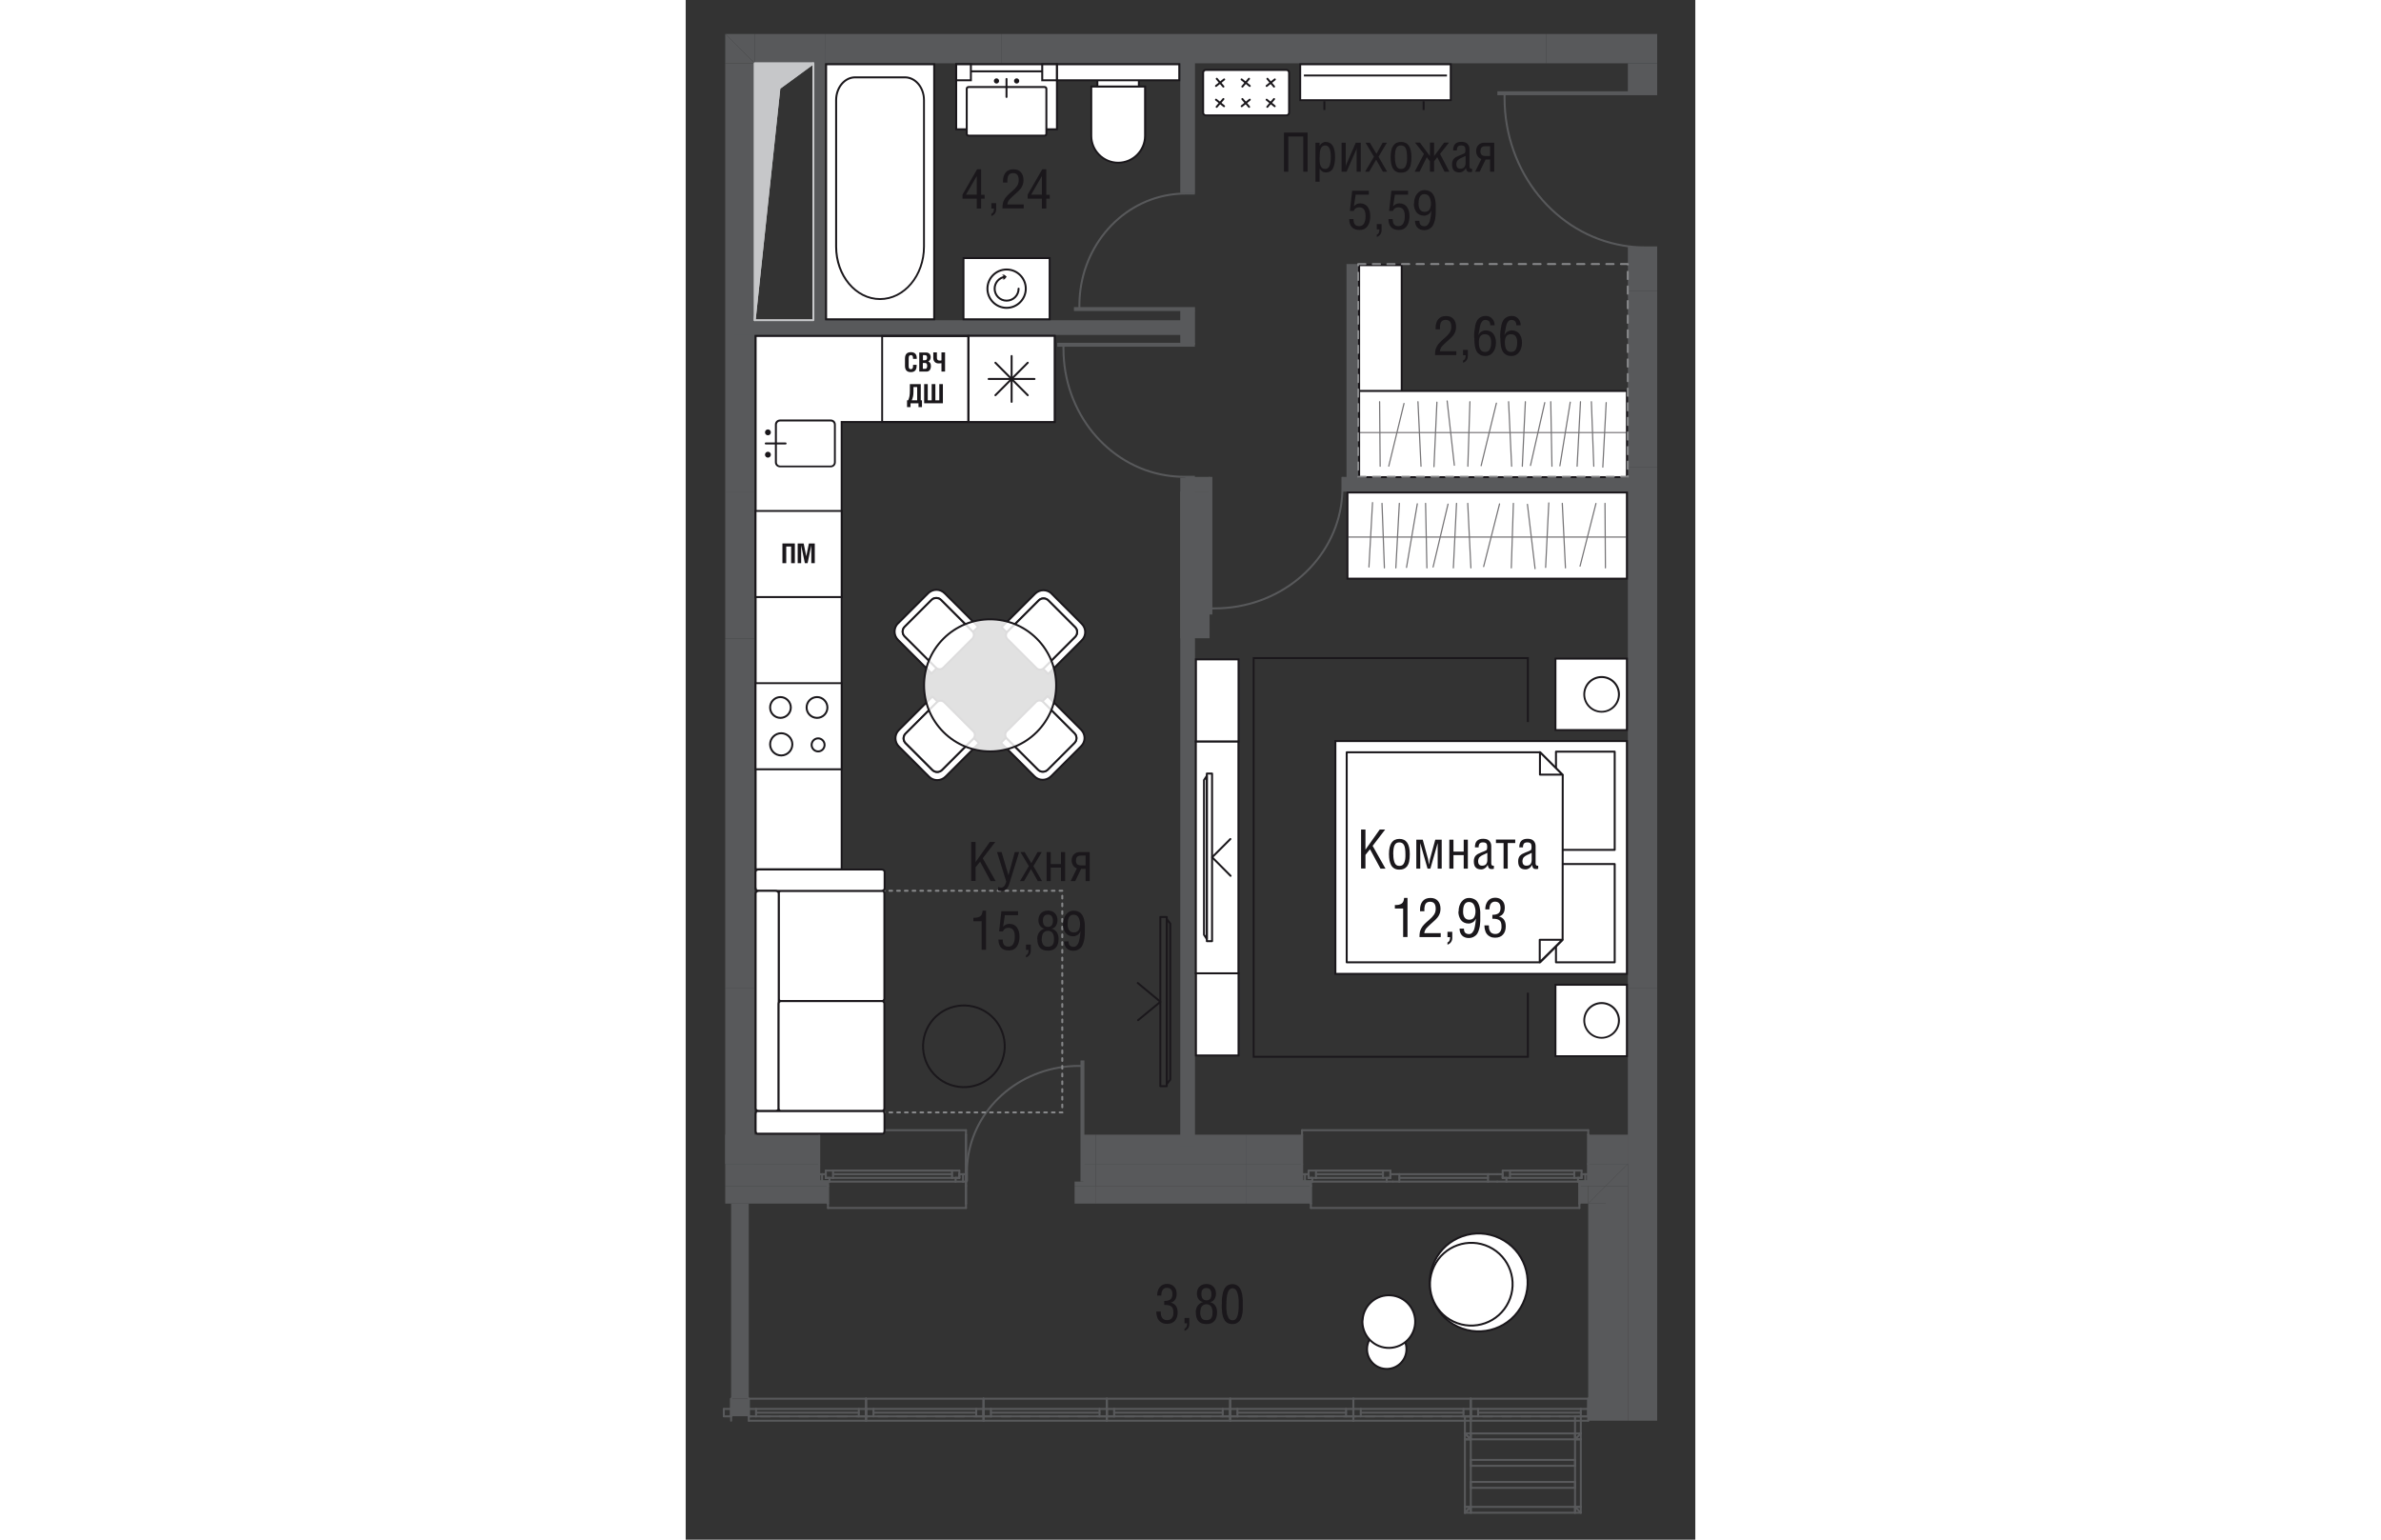 <?xml version="1.0" encoding="UTF-8"?>
<svg xmlns="http://www.w3.org/2000/svg" xmlns:xlink="http://www.w3.org/1999/xlink" viewBox="0 0 92.68 141.34" width="883" height="571">
  <rect x="0" y="0" width="92.68" height="141.34" fill="#333333" stroke="none"/>
  <defs>
    <style>
      .cls-1 {
        stroke-width: .36px;
      }

      .cls-1, .cls-2, .cls-3, .cls-4, .cls-5, .cls-6, .cls-7, .cls-8, .cls-9, .cls-10, .cls-11, .cls-12, .cls-13, .cls-14 {
        fill: none;
      }

      .cls-1, .cls-2, .cls-3, .cls-5, .cls-12 {
        stroke-miterlimit: 10;
      }

      .cls-1, .cls-5, .cls-7, .cls-8 {
        stroke: #58595b;
      }

      .cls-2, .cls-3, .cls-4, .cls-5, .cls-7, .cls-8, .cls-9, .cls-10, .cls-12, .cls-13, .cls-14 {
        stroke-width: .18px;
      }

      .cls-2, .cls-3, .cls-6, .cls-9, .cls-13, .cls-14 {
        stroke: #1a171b;
      }

      .cls-15 {
        fill: #fff;
      }

      .cls-3, .cls-4, .cls-6, .cls-7, .cls-8, .cls-10, .cls-12, .cls-13, .cls-14 {
        stroke-linecap: round;
      }

      .cls-4 {
        stroke: #c6c7c9;
      }

      .cls-4, .cls-6, .cls-7, .cls-8, .cls-9, .cls-10, .cls-13 {
        stroke-linejoin: round;
      }

      .cls-16 {
        clip-path: url(#clippath-2);
      }

      .cls-17 {
        isolation: isolate;
      }

      .cls-18 {
        opacity: .6;
      }

      .cls-19 {
        clip-path: url(#clippath-6);
      }

      .cls-6 {
        stroke-width: .11px;
      }

      .cls-20 {
        fill: #1a171b;
      }

      .cls-21 {
        clip-path: url(#clippath-7);
      }

      .cls-8 {
        stroke-dasharray: 0 0 .88 .88;
      }

      .cls-22 {
        clip-path: url(#clippath-1);
      }

      .cls-23 {
        clip-path: url(#clippath-4);
      }

      .cls-10 {
        stroke-dasharray: 0 0 .67 .67;
      }

      .cls-10, .cls-12 {
        stroke: #87888a;
      }

      .cls-24 {
        clip-path: url(#clippath);
      }

      .cls-25 {
        clip-path: url(#clippath-3);
      }

      .cls-12 {
        stroke-dasharray: 0 0 .25 .46;
      }

      .cls-26 {
        clip-path: url(#clippath-5);
      }

      .cls-27 {
        fill: #c6c7c9;
        fill-rule: evenodd;
      }

      .cls-28 {
        mix-blend-mode: multiply;
      }

      .cls-29 {
        opacity: .85;
      }

      .cls-30 {
        fill: #58595b;
      }
    </style>
    <clipPath id="clippath">
      <rect class="cls-11" x="52.05" y="60.32" width="25.35" height="36.78"/>
    </clipPath>
    <clipPath id="clippath-1">
      <rect class="cls-11" x="52.05" y="60.32" width="25.35" height="36.78"/>
    </clipPath>
    <clipPath id="clippath-2">
      <rect class="cls-11" x="21.89" y="56.86" width="12.12" height="12.12"/>
    </clipPath>
    <clipPath id="clippath-3">
      <rect class="cls-11" x="21.89" y="56.86" width="12.12" height="12.12"/>
    </clipPath>
    <clipPath id="clippath-4">
      <rect class="cls-11" x="61.89" y="36.76" width="24.45" height="6.17"/>
    </clipPath>
    <clipPath id="clippath-5">
      <rect class="cls-11" x="61.89" y="36.76" width="24.45" height="6.17"/>
    </clipPath>
    <clipPath id="clippath-6">
      <rect class="cls-11" x="60.82" y="46.08" width="25.51" height="6.17"/>
    </clipPath>
    <clipPath id="clippath-7">
      <rect class="cls-11" x="60.82" y="46.08" width="25.5" height="6.17"/>
    </clipPath>
  </defs>
  <g class="cls-17">
    <g id="_Слой_1" data-name="Слой 1">
      <g>
        <rect class="cls-30" x="3.63" y="108.87" width="9.43" height="1.62"/>
        <rect class="cls-30" x="35.7" y="108.87" width="1.97" height="1.62"/>
        <polygon class="cls-30" points="13.06 108.47 12.26 108.47 12.26 107.79 12.26 106.85 3.63 106.85 3.63 108.87 13.06 108.87 13.06 108.47"/>
        <polygon class="cls-30" points="36.5 108.47 35.7 108.47 35.7 108.87 37.66 108.87 37.66 106.85 36.5 106.85 36.5 107.39 36.5 108.47"/>
        <rect class="cls-30" x="3.63" y="104.16" width="8.62" height="2.69"/>
        <rect class="cls-30" x="36.5" y="104.16" width="1.16" height="2.69"/>
        <rect class="cls-30" x="51.42" y="108.87" width="5.96" height="1.62"/>
        <rect class="cls-30" x="82.04" y="108.87" width=".81" height="1.62"/>
        <polygon class="cls-30" points="51.42 108.87 57.39 108.87 57.39 108.47 56.58 108.47 56.58 107.79 56.58 106.85 51.42 106.85 51.42 108.87"/>
        <polygon class="cls-30" points="82.04 108.87 84.46 108.87 84.46 106.85 82.85 106.85 82.85 107.79 82.85 108.47 82.04 108.47 82.04 108.87"/>
        <rect class="cls-30" x="51.42" y="104.16" width="5.15" height="2.69"/>
        <rect class="cls-30" x="82.85" y="104.16" width="3.64" height="2.69"/>
        <rect class="cls-30" x="37.66" y="108.87" width="13.76" height="1.62"/>
        <rect class="cls-30" x="37.66" y="106.85" width="13.76" height="2.02"/>
        <rect class="cls-30" x="4.17" y="110.49" width="1.62" height="17.91"/>
        <polygon class="cls-30" points="4.17 129.34 4.17 130.01 5.79 130.01 5.79 129.34 5.79 128.4 4.17 128.4 4.17 129.34"/>
        <polygon class="cls-30" points="82.85 108.87 82.85 110.49 84.46 108.87 82.85 108.87"/>
        <polygon class="cls-30" points="84.46 106.85 84.46 108.87 86.49 106.85 84.46 106.85"/>
        <polygon class="cls-30" points="86.49 104.16 86.49 106.85 89.18 104.16 86.49 104.16"/>
        <polygon class="cls-30" points="82.85 110.49 84.46 110.49 84.46 108.87 82.85 110.49"/>
        <rect class="cls-30" x="82.85" y="110.49" width="1.62" height="19.93"/>
        <polygon class="cls-30" points="84.46 108.87 86.49 108.87 86.49 106.85 84.46 108.87"/>
        <rect class="cls-30" x="84.46" y="108.87" width="2.02" height="21.55"/>
        <polygon class="cls-30" points="86.49 106.85 89.18 106.85 89.18 104.16 86.49 106.85"/>
        <rect class="cls-30" x="3.63" y="58.6" width="2.69" height="32.09"/>
        <rect class="cls-30" x="86.49" y="5.81" width="2.69" height="2.7"/>
        <rect class="cls-30" x="86.49" y="22.65" width="2.69" height="4.04"/>
        <rect class="cls-30" x="86.49" y="42.86" width="2.69" height="47.83"/>
        <rect class="cls-30" x="28.96" y="3.12" width="50.05" height="2.69"/>
        <polygon class="cls-30" points="6.33 3.12 3.63 3.12 6.33 5.81 6.33 3.12"/>
        <rect class="cls-30" x="3.63" y="5.81" width="2.69" height="39.32"/>
        <polygon class="cls-30" points="3.63 5.81 6.33 5.81 3.63 3.12 3.63 5.81"/>
        <rect class="cls-30" x="6.33" y="3.12" width="6.47" height="2.69"/>
        <rect class="cls-30" x="86.49" y="90.68" width="2.69" height="39.74"/>
        <rect class="cls-30" x="37.66" y="104.16" width="13.76" height="2.69"/>
        <rect class="cls-30" x="86.49" y="26.69" width="2.69" height="16.17"/>
        <rect class="cls-30" x="79.01" y="3.12" width="10.17" height="2.69"/>
        <rect class="cls-30" x="12.79" y="3.12" width="16.17" height="2.69"/>
        <rect class="cls-30" x="3.63" y="90.68" width="2.69" height="16.17"/>
        <rect class="cls-30" x="3.63" y="45.12" width="2.69" height="13.47"/>
        <rect class="cls-30" x="45.4" y="45.12" width="2.69" height="13.47"/>
        <rect class="cls-30" x="11.72" y="4.46" width="1.08" height="25.6"/>
        <rect class="cls-30" x="60.66" y="24.24" width="1.08" height="20.34"/>
        <rect class="cls-30" x="4.38" y="29.4" width="41.56" height="1.35"/>
        <rect class="cls-30" x="45.4" y="43.87" width="1.35" height="61.33"/>
        <rect class="cls-30" x="45.4" y="5.02" width="1.35" height="12.7"/>
        <rect class="cls-30" x="45.4" y="28.5" width="1.35" height="3.15"/>
        <rect class="cls-30" x="45.86" y="43.78" width="2.27" height="1.35"/>
        <rect class="cls-30" x="60.25" y="43.78" width="26.63" height="1.35"/>
        <line class="cls-7" x1="12.25" y1="106.85" x2="12.25" y2="104.16"/>
        <line class="cls-7" x1="12.25" y1="107.79" x2="12.25" y2="106.85"/>
        <line class="cls-7" x1="13.06" y1="108.87" x2="13.06" y2="108.47"/>
        <line class="cls-7" x1="13.06" y1="110.49" x2="13.06" y2="108.87"/>
        <line class="cls-7" x1="13.06" y1="108.47" x2="12.25" y2="108.47"/>
        <line class="cls-7" x1="12.25" y1="108.47" x2="12.25" y2="107.79"/>
        <line class="cls-7" x1="25.73" y1="110.49" x2="25.73" y2="110.89"/>
        <line class="cls-7" x1="25.73" y1="110.89" x2="13.06" y2="110.89"/>
        <line class="cls-7" x1="13.06" y1="110.89" x2="13.06" y2="110.49"/>
        <line class="cls-7" x1="25.73" y1="104.16" x2="25.73" y2="103.75"/>
        <line class="cls-7" x1="25.73" y1="103.75" x2="12.26" y2="103.75"/>
        <line class="cls-7" x1="12.25" y1="103.75" x2="12.25" y2="104.16"/>
        <line class="cls-7" x1="25.46" y1="107.79" x2="25.12" y2="107.79"/>
        <line class="cls-7" x1="25.12" y1="107.79" x2="25.12" y2="108.13"/>
        <line class="cls-7" x1="25.12" y1="108.13" x2="24.78" y2="108.13"/>
        <line class="cls-7" x1="24.78" y1="108.13" x2="24.78" y2="108.47"/>
        <line class="cls-7" x1="24.78" y1="108.47" x2="25.46" y2="108.47"/>
        <line class="cls-7" x1="25.73" y1="107.79" x2="25.46" y2="107.79"/>
        <line class="cls-7" x1="25.46" y1="108.47" x2="25.73" y2="108.47"/>
        <line class="cls-7" x1="12.52" y1="108.47" x2="13.2" y2="108.47"/>
        <line class="cls-7" x1="13.2" y1="108.47" x2="13.2" y2="108.13"/>
        <line class="cls-7" x1="13.2" y1="108.13" x2="12.86" y2="108.13"/>
        <line class="cls-7" x1="12.86" y1="108.13" x2="12.86" y2="107.79"/>
        <line class="cls-7" x1="12.86" y1="107.79" x2="12.52" y2="107.79"/>
        <line class="cls-7" x1="12.25" y1="108.47" x2="12.52" y2="108.47"/>
        <line class="cls-7" x1="12.52" y1="107.79" x2="12.26" y2="107.79"/>
        <line class="cls-7" x1="13.2" y1="108.47" x2="24.78" y2="108.47"/>
        <line class="cls-7" x1="24.45" y1="107.46" x2="13.53" y2="107.46"/>
        <line class="cls-7" x1="25.12" y1="107.46" x2="24.45" y2="107.46"/>
        <line class="cls-7" x1="24.45" y1="107.46" x2="24.45" y2="108.13"/>
        <line class="cls-7" x1="24.45" y1="108.13" x2="25.12" y2="108.13"/>
        <line class="cls-7" x1="25.12" y1="108.13" x2="25.12" y2="107.46"/>
        <line class="cls-7" x1="12.86" y1="108.13" x2="13.53" y2="108.13"/>
        <line class="cls-7" x1="13.53" y1="108.13" x2="13.53" y2="107.46"/>
        <line class="cls-7" x1="13.53" y1="107.46" x2="12.86" y2="107.46"/>
        <line class="cls-7" x1="12.86" y1="107.46" x2="12.86" y2="108.13"/>
        <line class="cls-7" x1="13.53" y1="108.13" x2="24.45" y2="108.13"/>
        <line class="cls-7" x1="24.45" y1="107.46" x2="13.53" y2="107.46"/>
        <line class="cls-7" x1="24.45" y1="107.79" x2="13.53" y2="107.79"/>
        <line class="cls-7" x1="25.46" y1="108.47" x2="25.46" y2="107.79"/>
        <line class="cls-7" x1="12.52" y1="108.47" x2="12.52" y2="107.79"/>
        <line class="cls-7" x1="25.73" y1="108.47" x2="25.73" y2="107.79"/>
        <line class="cls-7" x1="25.73" y1="108.47" x2="25.73" y2="107.79"/>
        <line class="cls-7" x1="25.73" y1="110.49" x2="25.73" y2="108.87"/>
        <line class="cls-7" x1="25.73" y1="108.87" x2="25.73" y2="108.47"/>
        <line class="cls-7" x1="25.73" y1="107.79" x2="25.73" y2="106.85"/>
        <line class="cls-7" x1="25.73" y1="106.85" x2="25.73" y2="104.16"/>
        <line class="cls-7" x1="12.25" y1="108.47" x2="12.25" y2="107.79"/>
        <line class="cls-7" x1="12.25" y1="108.47" x2="12.25" y2="107.79"/>
        <line class="cls-7" x1="13.06" y1="108.47" x2="12.25" y2="108.47"/>
        <line class="cls-7" x1="13.06" y1="108.47" x2="12.25" y2="108.47"/>
        <line class="cls-7" x1="13.06" y1="110.49" x2="13.06" y2="108.87"/>
        <line class="cls-7" x1="13.06" y1="108.87" x2="13.06" y2="108.47"/>
        <line class="cls-7" x1="12.25" y1="107.79" x2="12.25" y2="106.85"/>
        <line class="cls-7" x1="12.25" y1="106.85" x2="12.25" y2="104.16"/>
        <line class="cls-7" x1="25.73" y1="107.39" x2="25.73" y2="108.47"/>
        <line class="cls-7" x1="25.73" y1="108.47" x2="25.73" y2="107.39"/>
        <line class="cls-7" x1="25.73" y1="108.47" x2="25.73" y2="107.39"/>
        <line class="cls-7" x1="25.73" y1="110.49" x2="25.73" y2="108.87"/>
        <line class="cls-7" x1="25.73" y1="108.87" x2="25.73" y2="108.47"/>
        <line class="cls-7" x1="25.73" y1="107.39" x2="25.73" y2="106.85"/>
        <line class="cls-7" x1="25.73" y1="106.85" x2="25.73" y2="104.16"/>
        <line class="cls-7" x1="82.85" y1="106.85" x2="82.85" y2="104.16"/>
        <line class="cls-7" x1="82.85" y1="107.79" x2="82.85" y2="106.85"/>
        <line class="cls-7" x1="82.04" y1="108.87" x2="82.04" y2="108.47"/>
        <line class="cls-7" x1="82.04" y1="110.49" x2="82.04" y2="108.87"/>
        <line class="cls-7" x1="82.04" y1="108.47" x2="82.85" y2="108.47"/>
        <line class="cls-7" x1="82.85" y1="108.47" x2="82.85" y2="107.79"/>
        <line class="cls-7" x1="56.58" y1="106.85" x2="56.58" y2="104.16"/>
        <line class="cls-7" x1="56.58" y1="107.79" x2="56.58" y2="106.85"/>
        <line class="cls-7" x1="57.39" y1="108.87" x2="57.39" y2="108.47"/>
        <line class="cls-7" x1="57.39" y1="110.49" x2="57.39" y2="108.87"/>
        <line class="cls-7" x1="57.39" y1="108.47" x2="56.58" y2="108.47"/>
        <line class="cls-7" x1="56.58" y1="108.47" x2="56.58" y2="107.79"/>
        <line class="cls-7" x1="57.39" y1="110.49" x2="57.39" y2="110.89"/>
        <line class="cls-7" x1="57.39" y1="110.89" x2="82.04" y2="110.89"/>
        <line class="cls-7" x1="82.04" y1="110.89" x2="82.04" y2="110.49"/>
        <line class="cls-7" x1="56.58" y1="104.16" x2="56.58" y2="103.75"/>
        <line class="cls-7" x1="56.58" y1="103.75" x2="82.85" y2="103.75"/>
        <line class="cls-7" x1="82.85" y1="103.75" x2="82.85" y2="104.16"/>
        <line class="cls-7" x1="56.85" y1="107.79" x2="57.18" y2="107.79"/>
        <line class="cls-7" x1="57.18" y1="107.79" x2="57.18" y2="108.13"/>
        <line class="cls-7" x1="57.18" y1="108.13" x2="57.52" y2="108.13"/>
        <line class="cls-7" x1="57.52" y1="108.13" x2="57.52" y2="108.47"/>
        <line class="cls-7" x1="57.52" y1="108.47" x2="56.85" y2="108.47"/>
        <line class="cls-7" x1="56.58" y1="107.79" x2="56.85" y2="107.79"/>
        <line class="cls-7" x1="56.85" y1="108.47" x2="56.58" y2="108.47"/>
        <line class="cls-7" x1="64.93" y1="108.47" x2="64.35" y2="108.47"/>
        <line class="cls-7" x1="64.35" y1="108.47" x2="64.35" y2="108.13"/>
        <line class="cls-7" x1="64.35" y1="108.13" x2="64.69" y2="108.13"/>
        <line class="cls-7" x1="64.69" y1="108.13" x2="64.69" y2="107.79"/>
        <line class="cls-7" x1="64.69" y1="107.79" x2="64.93" y2="107.79"/>
        <line class="cls-7" x1="64.35" y1="108.47" x2="57.52" y2="108.47"/>
        <line class="cls-7" x1="57.86" y1="107.46" x2="64.01" y2="107.46"/>
        <line class="cls-7" x1="57.18" y1="107.46" x2="57.86" y2="107.46"/>
        <line class="cls-7" x1="57.86" y1="107.46" x2="57.86" y2="108.13"/>
        <line class="cls-7" x1="57.86" y1="108.13" x2="57.18" y2="108.13"/>
        <line class="cls-7" x1="57.18" y1="108.13" x2="57.18" y2="107.46"/>
        <line class="cls-7" x1="64.69" y1="108.13" x2="64.01" y2="108.13"/>
        <line class="cls-7" x1="64.01" y1="108.13" x2="64.01" y2="107.46"/>
        <line class="cls-7" x1="64.01" y1="107.46" x2="64.69" y2="107.46"/>
        <line class="cls-7" x1="64.69" y1="107.46" x2="64.69" y2="108.13"/>
        <line class="cls-7" x1="64.01" y1="108.13" x2="57.86" y2="108.13"/>
        <line class="cls-7" x1="57.86" y1="107.46" x2="64.01" y2="107.46"/>
        <line class="cls-7" x1="57.86" y1="107.79" x2="64.01" y2="107.79"/>
        <line class="cls-7" x1="56.85" y1="108.47" x2="56.85" y2="107.79"/>
        <line class="cls-7" x1="64.93" y1="107.79" x2="65.51" y2="107.79"/>
        <line class="cls-7" x1="65.51" y1="107.79" x2="65.51" y2="108.47"/>
        <line class="cls-7" x1="65.51" y1="108.47" x2="64.93" y2="108.47"/>
        <line class="cls-7" x1="74.5" y1="108.47" x2="73.65" y2="108.47"/>
        <line class="cls-7" x1="73.65" y1="108.47" x2="73.65" y2="107.79"/>
        <line class="cls-7" x1="73.65" y1="107.79" x2="74.5" y2="107.79"/>
        <line class="cls-7" x1="65.51" y1="108.13" x2="73.65" y2="108.13"/>
        <line class="cls-7" x1="65.51" y1="107.79" x2="73.65" y2="107.79"/>
        <line class="cls-7" x1="73.65" y1="108.47" x2="65.51" y2="108.47"/>
        <line class="cls-7" x1="74.5" y1="107.79" x2="75" y2="107.79"/>
        <line class="cls-7" x1="75" y1="107.79" x2="75" y2="108.13"/>
        <line class="cls-7" x1="75" y1="108.13" x2="75.34" y2="108.13"/>
        <line class="cls-7" x1="75.34" y1="108.13" x2="75.34" y2="108.47"/>
        <line class="cls-7" x1="75.34" y1="108.47" x2="74.5" y2="108.47"/>
        <line class="cls-7" x1="82.58" y1="108.47" x2="81.91" y2="108.47"/>
        <line class="cls-7" x1="81.91" y1="108.47" x2="81.91" y2="108.13"/>
        <line class="cls-7" x1="81.91" y1="108.13" x2="82.24" y2="108.13"/>
        <line class="cls-7" x1="82.24" y1="108.13" x2="82.24" y2="107.79"/>
        <line class="cls-7" x1="82.24" y1="107.79" x2="82.58" y2="107.79"/>
        <line class="cls-7" x1="82.85" y1="108.47" x2="82.58" y2="108.47"/>
        <line class="cls-7" x1="82.58" y1="107.79" x2="82.85" y2="107.79"/>
        <line class="cls-7" x1="81.91" y1="108.47" x2="75.34" y2="108.47"/>
        <line class="cls-7" x1="75.67" y1="107.46" x2="81.57" y2="107.46"/>
        <line class="cls-7" x1="75" y1="107.46" x2="75.67" y2="107.46"/>
        <line class="cls-7" x1="75.67" y1="107.46" x2="75.67" y2="108.13"/>
        <line class="cls-7" x1="75.67" y1="108.13" x2="75" y2="108.13"/>
        <line class="cls-7" x1="75" y1="108.13" x2="75" y2="107.46"/>
        <line class="cls-7" x1="82.24" y1="108.13" x2="81.57" y2="108.13"/>
        <line class="cls-7" x1="81.57" y1="108.13" x2="81.57" y2="107.46"/>
        <line class="cls-7" x1="81.57" y1="107.46" x2="82.24" y2="107.46"/>
        <line class="cls-7" x1="82.24" y1="107.46" x2="82.24" y2="108.13"/>
        <line class="cls-7" x1="81.57" y1="108.13" x2="75.67" y2="108.13"/>
        <line class="cls-7" x1="75.67" y1="107.46" x2="81.57" y2="107.46"/>
        <line class="cls-7" x1="75.67" y1="107.79" x2="81.57" y2="107.79"/>
        <line class="cls-7" x1="82.58" y1="108.47" x2="82.58" y2="107.79"/>
        <line class="cls-7" x1="56.58" y1="108.47" x2="56.58" y2="107.79"/>
        <line class="cls-7" x1="56.58" y1="108.47" x2="56.58" y2="107.79"/>
        <line class="cls-7" x1="57.39" y1="108.47" x2="56.58" y2="108.47"/>
        <line class="cls-7" x1="57.39" y1="108.47" x2="56.58" y2="108.47"/>
        <line class="cls-7" x1="57.39" y1="110.49" x2="57.39" y2="108.87"/>
        <line class="cls-7" x1="57.39" y1="108.87" x2="57.39" y2="108.47"/>
        <line class="cls-7" x1="56.58" y1="107.79" x2="56.58" y2="106.85"/>
        <line class="cls-7" x1="56.58" y1="106.85" x2="56.58" y2="104.16"/>
        <line class="cls-7" x1="82.85" y1="108.47" x2="82.85" y2="107.79"/>
        <line class="cls-7" x1="82.85" y1="108.47" x2="82.85" y2="107.79"/>
        <line class="cls-7" x1="82.04" y1="108.47" x2="82.85" y2="108.47"/>
        <line class="cls-7" x1="82.04" y1="108.47" x2="82.85" y2="108.47"/>
        <line class="cls-7" x1="82.04" y1="110.49" x2="82.04" y2="108.87"/>
        <line class="cls-7" x1="82.04" y1="108.87" x2="82.04" y2="108.47"/>
        <line class="cls-7" x1="82.85" y1="107.79" x2="82.85" y2="106.85"/>
        <line class="cls-7" x1="82.85" y1="106.85" x2="82.85" y2="104.16"/>
        <line class="cls-7" x1="4.17" y1="129.34" x2="4.17" y2="128.4"/>
        <line class="cls-7" x1="4.17" y1="130.02" x2="4.17" y2="129.34"/>
        <line class="cls-7" x1="5.79" y1="129.34" x2="5.79" y2="128.4"/>
        <line class="cls-7" x1="5.79" y1="130.02" x2="5.79" y2="129.34"/>
        <line class="cls-7" x1="82.85" y1="129.34" x2="82.85" y2="128.4"/>
        <line class="cls-7" x1="82.85" y1="130.02" x2="82.85" y2="129.34"/>
        <line class="cls-7" x1="4.17" y1="130.02" x2="4.17" y2="130.42"/>
        <line class="cls-7" x1="4.17" y1="129.34" x2="3.5" y2="129.34"/>
        <line class="cls-7" x1="3.5" y1="129.34" x2="3.5" y2="130.01"/>
        <line class="cls-7" x1="3.5" y1="130.02" x2="4.17" y2="130.02"/>
        <line class="cls-7" x1="4.17" y1="130.02" x2="4.17" y2="129.34"/>
        <line class="cls-7" x1="4.17" y1="130.02" x2="4.17" y2="129.34"/>
        <line class="cls-7" x1="4.17" y1="129.34" x2="4.17" y2="128.4"/>
        <line class="cls-7" x1="16.56" y1="130.02" x2="16.56" y2="130.42"/>
        <line class="cls-7" x1="16.56" y1="130.42" x2="5.79" y2="130.42"/>
        <line class="cls-7" x1="5.79" y1="130.42" x2="5.79" y2="130.02"/>
        <line class="cls-8" x1="16.56" y1="130.02" x2="5.79" y2="130.02"/>
        <line class="cls-7" x1="16.56" y1="128.4" x2="5.79" y2="128.4"/>
        <line class="cls-7" x1="16.56" y1="129.34" x2="15.89" y2="129.34"/>
        <line class="cls-7" x1="15.89" y1="129.34" x2="15.89" y2="130.01"/>
        <line class="cls-7" x1="15.89" y1="130.02" x2="16.56" y2="130.02"/>
        <line class="cls-7" x1="5.79" y1="130.02" x2="6.46" y2="130.02"/>
        <line class="cls-7" x1="6.46" y1="130.02" x2="6.46" y2="129.34"/>
        <line class="cls-7" x1="6.46" y1="129.34" x2="5.79" y2="129.34"/>
        <line class="cls-7" x1="15.89" y1="129.68" x2="6.46" y2="129.68"/>
        <line class="cls-7" x1="15.89" y1="129.34" x2="6.46" y2="129.34"/>
        <line class="cls-7" x1="6.46" y1="130.02" x2="15.89" y2="130.02"/>
        <line class="cls-7" x1="16.56" y1="130.02" x2="16.56" y2="129.34"/>
        <line class="cls-7" x1="16.56" y1="130.02" x2="16.56" y2="129.34"/>
        <line class="cls-7" x1="16.56" y1="129.34" x2="16.56" y2="128.4"/>
        <line class="cls-7" x1="5.79" y1="130.02" x2="5.79" y2="129.34"/>
        <line class="cls-7" x1="5.79" y1="130.02" x2="5.79" y2="129.34"/>
        <line class="cls-7" x1="5.79" y1="129.34" x2="5.79" y2="128.4"/>
        <line class="cls-7" x1="82.85" y1="130.02" x2="82.85" y2="130.42"/>
        <line class="cls-7" x1="82.85" y1="130.42" x2="72.07" y2="130.42"/>
        <line class="cls-7" x1="72.07" y1="130.42" x2="72.07" y2="130.02"/>
        <line class="cls-8" x1="82.85" y1="130.02" x2="72.07" y2="130.02"/>
        <line class="cls-7" x1="82.85" y1="128.4" x2="72.07" y2="128.4"/>
        <line class="cls-7" x1="82.85" y1="129.34" x2="82.17" y2="129.34"/>
        <line class="cls-7" x1="82.17" y1="129.34" x2="82.17" y2="130.01"/>
        <line class="cls-7" x1="82.17" y1="130.02" x2="82.85" y2="130.02"/>
        <line class="cls-7" x1="72.07" y1="130.02" x2="72.74" y2="130.02"/>
        <line class="cls-7" x1="72.74" y1="130.02" x2="72.74" y2="129.34"/>
        <line class="cls-7" x1="72.74" y1="129.34" x2="72.07" y2="129.34"/>
        <line class="cls-7" x1="82.17" y1="129.68" x2="72.74" y2="129.68"/>
        <line class="cls-7" x1="82.17" y1="129.34" x2="72.74" y2="129.34"/>
        <line class="cls-7" x1="72.74" y1="130.02" x2="82.17" y2="130.02"/>
        <line class="cls-7" x1="82.85" y1="130.02" x2="82.85" y2="129.34"/>
        <line class="cls-7" x1="82.85" y1="130.02" x2="82.85" y2="129.34"/>
        <line class="cls-7" x1="82.85" y1="129.34" x2="82.85" y2="128.4"/>
        <line class="cls-7" x1="72.07" y1="130.02" x2="72.07" y2="129.34"/>
        <line class="cls-7" x1="72.07" y1="130.02" x2="72.07" y2="129.34"/>
        <line class="cls-7" x1="72.07" y1="129.34" x2="72.07" y2="128.4"/>
        <line class="cls-7" x1="72.07" y1="130.02" x2="72.07" y2="130.42"/>
        <line class="cls-7" x1="72.07" y1="130.42" x2="61.29" y2="130.42"/>
        <line class="cls-7" x1="61.29" y1="130.42" x2="61.29" y2="130.02"/>
        <line class="cls-8" x1="72.07" y1="130.02" x2="61.29" y2="130.02"/>
        <line class="cls-7" x1="72.07" y1="128.4" x2="61.29" y2="128.4"/>
        <line class="cls-7" x1="72.07" y1="129.34" x2="71.4" y2="129.34"/>
        <line class="cls-7" x1="71.4" y1="129.34" x2="71.4" y2="130.01"/>
        <line class="cls-7" x1="71.4" y1="130.02" x2="72.07" y2="130.02"/>
        <line class="cls-7" x1="61.29" y1="130.02" x2="61.97" y2="130.02"/>
        <line class="cls-7" x1="61.97" y1="130.02" x2="61.97" y2="129.34"/>
        <line class="cls-7" x1="61.97" y1="129.34" x2="61.29" y2="129.34"/>
        <line class="cls-7" x1="71.4" y1="129.68" x2="61.97" y2="129.68"/>
        <line class="cls-7" x1="71.4" y1="129.34" x2="61.97" y2="129.34"/>
        <line class="cls-7" x1="61.97" y1="130.02" x2="71.4" y2="130.02"/>
        <line class="cls-7" x1="72.07" y1="130.02" x2="72.07" y2="129.34"/>
        <line class="cls-7" x1="72.07" y1="130.02" x2="72.07" y2="129.34"/>
        <line class="cls-7" x1="72.07" y1="129.34" x2="72.07" y2="128.4"/>
        <line class="cls-7" x1="61.29" y1="130.02" x2="61.29" y2="129.34"/>
        <line class="cls-7" x1="61.29" y1="130.02" x2="61.29" y2="129.34"/>
        <line class="cls-7" x1="61.29" y1="129.34" x2="61.29" y2="128.4"/>
        <line class="cls-7" x1="49.98" y1="130.02" x2="49.98" y2="130.42"/>
        <line class="cls-7" x1="49.98" y1="130.42" x2="38.66" y2="130.42"/>
        <line class="cls-7" x1="38.66" y1="130.42" x2="38.66" y2="130.02"/>
        <line class="cls-8" x1="49.98" y1="130.02" x2="38.66" y2="130.02"/>
        <line class="cls-7" x1="49.98" y1="128.4" x2="38.66" y2="128.4"/>
        <line class="cls-7" x1="49.98" y1="129.34" x2="49.3" y2="129.34"/>
        <line class="cls-7" x1="49.3" y1="129.34" x2="49.3" y2="130.01"/>
        <line class="cls-7" x1="49.3" y1="130.02" x2="49.98" y2="130.02"/>
        <line class="cls-7" x1="38.66" y1="130.02" x2="39.33" y2="130.02"/>
        <line class="cls-7" x1="39.33" y1="130.02" x2="39.33" y2="129.34"/>
        <line class="cls-7" x1="39.33" y1="129.34" x2="38.66" y2="129.34"/>
        <line class="cls-7" x1="49.3" y1="129.68" x2="39.33" y2="129.68"/>
        <line class="cls-7" x1="49.3" y1="129.34" x2="39.33" y2="129.34"/>
        <line class="cls-7" x1="39.33" y1="130.02" x2="49.3" y2="130.02"/>
        <line class="cls-7" x1="49.98" y1="130.02" x2="49.98" y2="129.34"/>
        <line class="cls-7" x1="49.98" y1="130.02" x2="49.98" y2="129.34"/>
        <line class="cls-7" x1="49.98" y1="129.34" x2="49.98" y2="128.4"/>
        <line class="cls-7" x1="38.66" y1="130.02" x2="38.66" y2="129.34"/>
        <line class="cls-7" x1="38.66" y1="130.02" x2="38.66" y2="129.34"/>
        <line class="cls-7" x1="38.66" y1="129.34" x2="38.66" y2="128.4"/>
        <line class="cls-7" x1="27.34" y1="130.02" x2="27.34" y2="130.42"/>
        <line class="cls-7" x1="27.34" y1="130.42" x2="16.56" y2="130.42"/>
        <line class="cls-7" x1="16.56" y1="130.42" x2="16.56" y2="130.02"/>
        <line class="cls-8" x1="27.34" y1="130.02" x2="16.56" y2="130.02"/>
        <line class="cls-7" x1="27.34" y1="128.4" x2="16.56" y2="128.4"/>
        <line class="cls-7" x1="27.34" y1="129.34" x2="26.67" y2="129.34"/>
        <line class="cls-7" x1="26.67" y1="129.34" x2="26.67" y2="130.01"/>
        <line class="cls-7" x1="26.67" y1="130.02" x2="27.34" y2="130.02"/>
        <line class="cls-7" x1="16.56" y1="130.02" x2="17.24" y2="130.02"/>
        <line class="cls-7" x1="17.24" y1="130.02" x2="17.24" y2="129.34"/>
        <line class="cls-7" x1="17.24" y1="129.34" x2="16.56" y2="129.34"/>
        <line class="cls-7" x1="26.67" y1="129.68" x2="17.24" y2="129.68"/>
        <line class="cls-7" x1="26.67" y1="129.34" x2="17.24" y2="129.34"/>
        <line class="cls-7" x1="17.24" y1="130.02" x2="26.67" y2="130.02"/>
        <line class="cls-7" x1="27.34" y1="130.02" x2="27.34" y2="129.34"/>
        <line class="cls-7" x1="27.34" y1="130.02" x2="27.34" y2="129.34"/>
        <line class="cls-7" x1="27.34" y1="129.34" x2="27.34" y2="128.4"/>
        <line class="cls-7" x1="16.56" y1="130.02" x2="16.56" y2="129.34"/>
        <line class="cls-7" x1="16.56" y1="130.02" x2="16.56" y2="129.34"/>
        <line class="cls-7" x1="16.56" y1="129.34" x2="16.56" y2="128.4"/>
        <line class="cls-7" x1="38.66" y1="130.02" x2="38.66" y2="130.42"/>
        <line class="cls-7" x1="38.66" y1="130.42" x2="27.34" y2="130.42"/>
        <line class="cls-7" x1="27.34" y1="130.42" x2="27.34" y2="130.02"/>
        <line class="cls-8" x1="38.66" y1="130.02" x2="27.34" y2="130.02"/>
        <line class="cls-7" x1="38.66" y1="128.4" x2="27.34" y2="128.4"/>
        <line class="cls-7" x1="38.66" y1="129.34" x2="37.99" y2="129.34"/>
        <line class="cls-7" x1="37.99" y1="129.34" x2="37.99" y2="130.01"/>
        <line class="cls-7" x1="37.99" y1="130.02" x2="38.66" y2="130.02"/>
        <line class="cls-7" x1="27.34" y1="130.02" x2="28.02" y2="130.02"/>
        <line class="cls-7" x1="28.02" y1="130.02" x2="28.02" y2="129.34"/>
        <line class="cls-7" x1="28.02" y1="129.34" x2="27.34" y2="129.34"/>
        <line class="cls-7" x1="37.99" y1="129.68" x2="28.02" y2="129.68"/>
        <line class="cls-7" x1="37.99" y1="129.34" x2="28.02" y2="129.34"/>
        <line class="cls-7" x1="28.02" y1="130.02" x2="37.99" y2="130.02"/>
        <line class="cls-7" x1="38.66" y1="130.02" x2="38.66" y2="129.34"/>
        <line class="cls-7" x1="38.66" y1="130.02" x2="38.66" y2="129.34"/>
        <line class="cls-7" x1="38.66" y1="129.34" x2="38.66" y2="128.4"/>
        <line class="cls-7" x1="27.34" y1="130.02" x2="27.34" y2="129.34"/>
        <line class="cls-7" x1="27.34" y1="130.02" x2="27.34" y2="129.34"/>
        <line class="cls-7" x1="27.34" y1="129.34" x2="27.34" y2="128.4"/>
        <line class="cls-7" x1="61.29" y1="130.02" x2="61.29" y2="130.42"/>
        <line class="cls-7" x1="61.29" y1="130.42" x2="49.98" y2="130.42"/>
        <line class="cls-7" x1="49.98" y1="130.42" x2="49.98" y2="130.02"/>
        <line class="cls-8" x1="61.29" y1="130.02" x2="49.98" y2="130.02"/>
        <line class="cls-7" x1="61.29" y1="128.4" x2="49.98" y2="128.4"/>
        <line class="cls-7" x1="61.29" y1="129.34" x2="60.62" y2="129.34"/>
        <line class="cls-7" x1="60.62" y1="129.34" x2="60.62" y2="130.01"/>
        <line class="cls-7" x1="60.62" y1="130.02" x2="61.29" y2="130.02"/>
        <line class="cls-7" x1="49.98" y1="130.02" x2="50.65" y2="130.02"/>
        <line class="cls-7" x1="50.65" y1="130.02" x2="50.65" y2="129.34"/>
        <line class="cls-7" x1="50.65" y1="129.34" x2="49.98" y2="129.34"/>
        <line class="cls-7" x1="60.62" y1="129.68" x2="50.65" y2="129.68"/>
        <line class="cls-7" x1="60.62" y1="129.34" x2="50.65" y2="129.34"/>
        <line class="cls-7" x1="50.65" y1="130.02" x2="60.62" y2="130.02"/>
        <line class="cls-7" x1="61.29" y1="130.02" x2="61.29" y2="129.34"/>
        <line class="cls-7" x1="61.29" y1="130.02" x2="61.29" y2="129.34"/>
        <line class="cls-7" x1="61.29" y1="129.34" x2="61.29" y2="128.4"/>
        <line class="cls-7" x1="49.98" y1="130.02" x2="49.98" y2="129.34"/>
        <line class="cls-7" x1="49.98" y1="130.02" x2="49.98" y2="129.34"/>
        <line class="cls-7" x1="49.98" y1="129.34" x2="49.98" y2="128.4"/>
        <path class="cls-5" d="m36.14,28.37v-.32c0-5.14,3.57-9.4,8.24-10.16.49-.08,1-.12,1.51-.12h.85"/>
        <line class="cls-1" x1="46.75" y1="28.37" x2="35.64" y2="28.37"/>
        <path class="cls-5" d="m36.42,97.85h-.32c-5.14,0-9.4,3.57-10.16,8.24-.08.49-.12,1-.12,1.51v.85"/>
        <line class="cls-1" x1="36.42" y1="108.47" x2="36.42" y2="97.35"/>
        <path class="cls-5" d="m75.17,8.56v.43c0,6.85,4.72,12.53,10.88,13.55.65.11,1.32.17,2,.17h1.13"/>
        <line class="cls-1" x1="89.18" y1="8.56" x2="74.51" y2="8.56"/>
        <path class="cls-5" d="m48.17,55.85h.37c5.87,0,10.74-4.06,11.61-9.37.09-.56.14-1.14.14-1.72v-.97"/>
        <line class="cls-1" x1="48.17" y1="43.78" x2="48.17" y2="56.41"/>
        <path class="cls-5" d="m34.68,31.65v.37c0,5.87,4.06,10.74,9.37,11.61.56.09,1.14.14,1.72.14h.97"/>
        <line class="cls-1" x1="46.74" y1="31.65" x2="34.11" y2="31.65"/>
        <polygon class="cls-15" points="6.42 79.79 6.42 30.84 33.87 30.84 33.87 38.73 14.32 38.73 14.32 79.79 6.42 79.79"/>
        <path class="cls-20" d="m33.78,30.93v7.72H14.23v41.06h-7.72V30.93h27.27Zm.18-.18H6.33v49.14h8.07v-41.06h19.55v-8.07Z"/>
        <path class="cls-20" d="m13.32,38.69c.16,0,.29.13.29.29v3.47c0,.16-.13.29-.29.29h-4.66c-.16,0-.29-.13-.29-.29v-3.47c0-.16.13-.29.29-.29h4.66Zm0-.18h-4.66c-.26,0-.47.21-.47.46v3.47c0,.26.21.46.47.46h4.66c.26,0,.46-.21.46-.46v-3.47c0-.26-.21-.46-.46-.46"/>
        <path class="cls-20" d="m7.55,39.96c.15,0,.27-.12.27-.27s-.12-.27-.27-.27-.27.12-.27.27.12.27.27.27"/>
        <path class="cls-20" d="m7.55,42.01c.15,0,.27-.12.27-.27s-.12-.27-.27-.27-.27.12-.27.27.12.27.27.27"/>
        <line class="cls-3" x1="7.35" y1="40.71" x2="9.17" y2="40.71"/>
        <rect class="cls-15" x="25.97" y="30.84" width="7.9" height="7.9"/>
        <path class="cls-20" d="m33.78,38.65h-7.73v-7.73h7.73v7.73Zm.18-7.9h-8.08v8.08h8.08v-8.08Z"/>
        <line class="cls-3" x1="29.92" y1="32.68" x2="29.92" y2="36.89"/>
        <line class="cls-3" x1="32.02" y1="34.79" x2="27.81" y2="34.79"/>
        <line class="cls-3" x1="28.43" y1="33.3" x2="31.4" y2="36.28"/>
        <line class="cls-3" x1="31.4" y1="33.3" x2="28.43" y2="36.28"/>
        <path class="cls-20" d="m25.85,38.65h-7.73v-7.72h7.73v7.72Zm.18-7.9h-8.08v8.08h8.08v-8.08Z"/>
        <path class="cls-20" d="m21.58,35.26v1.49h.11v.62h-.32v-.35h-.73v.35h-.32v-.62h.1c.12-.26.16-.46.16-.94v-.55h1Zm-.67.27v.4c0,.4-.06.6-.16.82h.5v-1.22h-.34Z"/>
        <polygon class="cls-20" points="21.89 37.02 21.89 35.26 22.22 35.26 22.22 36.75 22.58 36.75 22.58 35.26 22.92 35.26 22.92 36.75 23.28 36.75 23.28 35.26 23.61 35.26 23.61 37.02 21.89 37.02"/>
        <path class="cls-20" d="m20.87,32.94v-.04c0-.22-.06-.3-.2-.3s-.2.08-.2.3v.69c0,.23.06.3.2.3s.2-.08.2-.3v-.1h.33v.08c0,.32-.11.59-.53.59-.44,0-.54-.28-.54-.59v-.64c0-.41.18-.6.55-.6.34,0,.53.19.53.52v.09h-.33Z"/>
        <path class="cls-20" d="m21.44,32.36h.62c.31,0,.43.2.43.43,0,.17-.09.36-.24.38.17.07.26.2.26.42,0,.31-.13.52-.4.52h-.67v-1.76Zm.33.71h.18c.15,0,.21-.09.21-.24s-.05-.23-.2-.23h-.18v.46Zm0,.79h.21c.12,0,.19-.08.19-.27,0-.17-.06-.27-.19-.27h-.21v.54Z"/>
        <path class="cls-20" d="m23.06,32.36v.48c0,.17.08.26.25.26.05,0,.13,0,.17-.02v-.73h.33v1.76h-.33v-.77c-.1.02-.17.02-.28.02-.28,0-.47-.2-.47-.49v-.52h.33Z"/>
        <rect class="cls-15" x="6.42" y="46.91" width="7.9" height="7.9"/>
        <path class="cls-20" d="m14.23,54.72h-7.73v-7.73h7.73v7.73Zm.18-7.9H6.33v8.08h8.08v-8.08Z"/>
        <polygon class="cls-20" points="10.02 49.89 10.02 51.7 9.68 51.7 9.68 50.17 9.23 50.17 9.23 51.7 8.88 51.7 8.88 49.89 10.02 49.89"/>
        <polygon class="cls-20" points="10.83 49.89 11.07 51.07 11.31 49.89 11.85 49.89 11.85 51.7 11.53 51.7 11.53 50.06 11.53 50.06 11.19 51.7 10.94 51.7 10.6 50.07 10.6 50.07 10.6 51.7 10.28 51.7 10.28 49.89 10.83 49.89"/>
        <rect class="cls-15" x="6.42" y="62.72" width="7.9" height="7.9"/>
        <path class="cls-20" d="m14.23,70.53h-7.73v-7.73h7.73v7.73Zm.18-7.9H6.33v8.08h8.08v-8.08Z"/>
        <path class="cls-2" d="m8.77,67.31c-.56,0-1.02.46-1.02,1.02s.46,1.02,1.02,1.02,1.02-.46,1.02-1.02-.46-1.02-1.02-1.02Z"/>
        <path class="cls-2" d="m12.16,67.78c-.33,0-.6.27-.6.6s.27.6.6.6.59-.27.59-.6-.27-.6-.59-.6Z"/>
        <path class="cls-2" d="m8.7,63.99c-.53,0-.95.43-.95.96s.43.95.95.95.95-.43.95-.95-.43-.96-.95-.96Z"/>
        <path class="cls-2" d="m12.06,63.99c-.53,0-.96.43-.96.96s.43.95.96.95.95-.43.95-.95-.43-.96-.95-.96Z"/>
        <rect class="cls-12" x="17.99" y="81.77" width="16.58" height="20.35"/>
        <path class="cls-15" d="m8.53,91.66c0,.13.1.24.23.24h9.25c.13,0,.23-.11.23-.24v-9.65c0-.13-.1-.24-.23-.24h-9.25c-.13,0-.23.11-.23.24v9.65Z"/>
        <path class="cls-2" d="m8.53,91.66c0,.13.1.24.23.24h9.25c.13,0,.23-.11.23-.24v-9.65c0-.13-.1-.24-.23-.24h-9.25c-.13,0-.23.11-.23.24v9.65Z"/>
        <path class="cls-15" d="m6.42,81.56c0,.12.12.22.28.22h11.28c.15,0,.28-.1.28-.22v-1.52c0-.12-.12-.22-.28-.22H6.69c-.15,0-.28.1-.28.22v1.52Z"/>
        <path class="cls-2" d="m6.42,81.56c0,.12.12.22.28.22h11.28c.15,0,.28-.1.28-.22v-1.52c0-.12-.12-.22-.28-.22H6.69c-.15,0-.28.1-.28.22v1.52Z"/>
        <path class="cls-15" d="m6.42,101.75c0,.13.13.24.3.24h1.52c.17,0,.3-.11.3-.24v-19.73c0-.13-.13-.24-.3-.24h-1.52c-.17,0-.3.11-.3.24v19.73Z"/>
        <path class="cls-2" d="m6.42,101.75c0,.13.13.24.3.24h1.52c.17,0,.3-.11.3-.24v-19.73c0-.13-.13-.24-.3-.24h-1.52c-.17,0-.3.11-.3.24v19.73Z"/>
        <path class="cls-15" d="m8.53,92.14c0-.13.1-.24.23-.24h9.25c.13,0,.23.11.23.24v9.61c0,.13-.1.24-.23.24h-9.25c-.13,0-.23-.11-.23-.24v-9.61Z"/>
        <path class="cls-2" d="m8.53,92.14c0-.13.1-.24.23-.24h9.25c.13,0,.23.11.23.24v9.61c0,.13-.1.24-.23.24h-9.25c-.13,0-.23-.11-.23-.24v-9.61Z"/>
        <path class="cls-15" d="m18.11,104.07c.08,0,.14-.13.14-.29v-1.49c0-.16-.06-.29-.14-.29H6.56c-.08,0-.14.13-.14.29v1.49c0,.16.06.29.14.29h11.55Z"/>
        <path class="cls-2" d="m18.11,104.07c.08,0,.14-.13.14-.29v-1.49c0-.16-.06-.29-.14-.29H6.56c-.08,0-.14.13-.14.29v1.49c0,.16.06.29.14.29h11.55Z"/>
        <path class="cls-2" d="m23.96,99.45c-1.88-.87-2.69-3.1-1.82-4.98.87-1.88,3.1-2.69,4.98-1.82,1.88.87,2.69,3.1,1.82,4.98-.87,1.88-3.1,2.69-4.98,1.82Z"/>
        <g class="cls-28">
          <g class="cls-24">
            <g class="cls-22">
              <polyline class="cls-2" points="77.31 91.13 77.31 97.01 52.13 97.01 52.13 60.41 77.31 60.41 77.31 66.29"/>
            </g>
          </g>
        </g>
        <path class="cls-15" d="m19.49,57.23l2.77-2.77c.42-.42,1.1-.42,1.51,0l3.08,3.08-.47.47-2.94-2.94c-.24-.24-.63-.24-.87,0l-2.47,2.47c-.24.24-.24.63,0,.87l2.94,2.94-.47.47-3.08-3.08c-.42-.42-.42-1.1,0-1.52"/>
        <path class="cls-13" d="m19.49,57.23l2.77-2.77c.42-.42,1.1-.42,1.51,0l3.08,3.08-.47.47-2.94-2.94c-.24-.24-.63-.24-.87,0l-2.47,2.47c-.24.24-.24.63,0,.87l2.94,2.94-.47.47-3.08-3.08c-.42-.42-.42-1.1,0-1.52Z"/>
        <path class="cls-15" d="m22.56,55.08c.24-.24.64-.24.88,0l2.87,2.87c.19.19.19.49,0,.68l-2.66,2.66c-.19.19-.49.19-.68,0l-2.87-2.87c-.24-.24-.24-.64,0-.88l2.46-2.46Z"/>
        <path class="cls-13" d="m22.56,55.08c.24-.24.64-.24.88,0l2.87,2.87c.19.19.19.49,0,.68l-2.66,2.66c-.19.19-.49.19-.68,0l-2.87-2.87c-.24-.24-.24-.64,0-.88l2.46-2.46Z"/>
        <path class="cls-15" d="m36.3,68.5l-2.77,2.77c-.42.42-1.1.42-1.51,0l-3.08-3.08.47-.47,2.94,2.94c.24.24.63.24.87,0l2.47-2.47c.24-.24.24-.63,0-.87l-2.94-2.94.47-.47,3.08,3.08c.42.42.42,1.1,0,1.51"/>
        <path class="cls-13" d="m36.3,68.5l-2.77,2.77c-.42.42-1.1.42-1.51,0l-3.08-3.08.47-.47,2.94,2.94c.24.24.63.24.87,0l2.47-2.47c.24-.24.24-.63,0-.87l-2.94-2.94.47-.47,3.08,3.08c.42.42.42,1.1,0,1.51Z"/>
        <path class="cls-15" d="m33.23,70.66c-.24.24-.64.24-.88,0l-2.87-2.87c-.19-.19-.19-.49,0-.68l2.66-2.66c.19-.19.49-.19.68,0l2.87,2.87c.24.24.24.64,0,.88l-2.46,2.46Z"/>
        <path class="cls-13" d="m33.23,70.66c-.24.24-.64.24-.88,0l-2.87-2.87c-.19-.19-.19-.49,0-.68l2.66-2.66c.19-.19.49-.19.68,0l2.87,2.87c.24.24.24.64,0,.88l-2.46,2.46Z"/>
        <path class="cls-15" d="m33.59,54.5l2.77,2.77c.42.42.42,1.1,0,1.51l-3.08,3.08-.47-.47,2.94-2.94c.24-.24.24-.63,0-.87l-2.47-2.47c-.24-.24-.63-.24-.87,0l-2.94,2.94-.47-.47,3.08-3.08c.42-.42,1.1-.42,1.52,0"/>
        <path class="cls-13" d="m33.59,54.5l2.77,2.77c.42.42.42,1.1,0,1.51l-3.08,3.08-.47-.47,2.94-2.94c.24-.24.24-.63,0-.87l-2.47-2.47c-.24-.24-.63-.24-.87,0l-2.94,2.94-.47-.47,3.08-3.08c.42-.42,1.1-.42,1.52,0Z"/>
        <path class="cls-15" d="m35.75,57.58c.24.24.24.64,0,.88l-2.87,2.87c-.19.19-.49.19-.68,0l-2.66-2.66c-.19-.19-.19-.49,0-.68l2.87-2.87c.24-.24.64-.24.88,0l2.46,2.46Z"/>
        <path class="cls-13" d="m35.75,57.58c.24.24.24.64,0,.88l-2.87,2.87c-.19.19-.49.19-.68,0l-2.66-2.66c-.19-.19-.19-.49,0-.68l2.87-2.87c.24-.24.64-.24.88,0l2.46,2.46Z"/>
        <path class="cls-15" d="m22.34,71.3l-2.77-2.77c-.42-.42-.42-1.1,0-1.51l3.08-3.08.47.47-2.94,2.94c-.24.24-.24.63,0,.87l2.47,2.47c.24.24.63.24.87,0l2.94-2.94.47.47-3.08,3.08c-.42.42-1.1.42-1.51,0"/>
        <path class="cls-13" d="m22.34,71.3l-2.77-2.77c-.42-.42-.42-1.1,0-1.51l3.08-3.08.47.47-2.94,2.94c-.24.24-.24.63,0,.87l2.47,2.47c.24.24.63.24.87,0l2.94-2.94.47.47-3.08,3.08c-.42.42-1.1.42-1.51,0Z"/>
        <path class="cls-15" d="m20.19,68.22c-.24-.24-.24-.64,0-.88l2.87-2.87c.19-.19.49-.19.68,0l2.66,2.66c.19.19.19.49,0,.68l-2.87,2.87c-.24.24-.64.24-.88,0l-2.46-2.46Z"/>
        <path class="cls-13" d="m20.19,68.22c-.24-.24-.24-.64,0-.88l2.87-2.87c.19-.19.49-.19.68,0l2.66,2.66c.19.19.19.49,0,.68l-2.87,2.87c-.24.24-.64.24-.88,0l-2.46-2.46Z"/>
        <g class="cls-29">
          <g class="cls-16">
            <g class="cls-25">
              <path class="cls-15" d="m23.66,58.63c-2.37,2.37-2.37,6.2,0,8.57,2.37,2.37,6.2,2.37,8.57,0,2.37-2.37,2.37-6.2,0-8.57-2.37-2.37-6.2-2.37-8.57,0"/>
            </g>
          </g>
        </g>
        <path class="cls-2" d="m23.66,58.63c-2.37,2.37-2.37,6.2,0,8.57,2.37,2.37,6.2,2.37,8.57,0,2.37-2.37,2.37-6.2,0-8.57-2.37-2.37-6.2-2.37-8.57,0Z"/>
        <rect class="cls-15" x="59.64" y="68.03" width="26.76" height="21.37"/>
        <path class="cls-20" d="m86.31,89.31h-26.58v-21.19h26.58v21.19Zm.18-21.37h-26.94v21.55h26.94v-21.55Z"/>
        <rect class="cls-13" x="79.89" y="69" width="5.39" height="9.02"/>
        <rect class="cls-13" x="79.89" y="79.32" width="5.39" height="9.02"/>
        <polygon class="cls-15" points="80.5 86.28 78.43 88.34 60.68 88.34 60.68 69.06 78.43 69.06 80.5 71.13 80.51 71.13 80.5 86.28"/>
        <polygon class="cls-13" points="80.5 86.28 78.43 88.34 60.68 88.34 60.68 69.06 78.43 69.06 80.5 71.13 80.51 71.13 80.5 86.28"/>
        <polygon class="cls-15" points="78.42 71.11 78.42 69.05 80.48 71.11 78.42 71.11"/>
        <polygon class="cls-13" points="78.42 71.11 78.42 69.05 80.48 71.11 78.42 71.11"/>
        <polygon class="cls-15" points="78.4 86.27 80.47 86.27 78.4 88.33 78.4 86.27"/>
        <polygon class="cls-13" points="78.4 86.27 80.47 86.27 78.4 88.33 78.4 86.27"/>
        <rect class="cls-15" x="79.84" y="90.4" width="6.55" height="6.55"/>
        <path class="cls-20" d="m86.31,96.87h-6.38v-6.38h6.38v6.38Zm.18-6.56h-6.73v6.73h6.73v-6.73Z"/>
        <path class="cls-15" d="m84.08,95.27c-.88,0-1.59-.72-1.59-1.59s.71-1.6,1.59-1.6,1.59.71,1.59,1.6-.71,1.59-1.59,1.59"/>
        <path class="cls-20" d="m84.08,92.17c.83,0,1.5.68,1.5,1.51s-.68,1.51-1.5,1.51-1.51-.68-1.51-1.51.68-1.51,1.51-1.51m0-.18c-.93,0-1.68.75-1.68,1.68s.75,1.68,1.68,1.68,1.68-.75,1.68-1.68-.75-1.68-1.68-1.68"/>
        <rect class="cls-15" x="79.84" y="60.47" width="6.55" height="6.55"/>
        <path class="cls-20" d="m86.31,66.93h-6.38v-6.38h6.38v6.38Zm.18-6.56h-6.73v6.73h6.73v-6.73Z"/>
        <path class="cls-15" d="m84.08,65.34c-.88,0-1.59-.71-1.59-1.59s.71-1.6,1.59-1.6,1.59.72,1.59,1.6-.71,1.59-1.59,1.59"/>
        <path class="cls-20" d="m84.08,62.24c.83,0,1.5.68,1.5,1.51s-.68,1.51-1.5,1.51-1.51-.68-1.51-1.51.68-1.51,1.51-1.51m0-.18c-.93,0-1.68.75-1.68,1.68s.75,1.68,1.68,1.68,1.68-.75,1.68-1.68-.75-1.68-1.68-1.68"/>
        <rect class="cls-15" x="46.83" y="68.07" width="3.91" height="21.29"/>
        <path class="cls-20" d="m50.65,89.26h-3.73v-21.11h3.73v21.11Zm.18-21.28h-4.09v21.46h4.09v-21.46Z"/>
        <polygon class="cls-13" points="47.58 85.81 47.58 71.61 47.84 71.22 47.84 86.21 47.58 85.81"/>
        <rect class="cls-13" x="47.84" y="71.01" width=".48" height="15.39"/>
        <line class="cls-3" x1="48.33" y1="78.69" x2="50" y2="77.02"/>
        <line class="cls-3" x1="50.02" y1="80.4" x2="48.35" y2="78.72"/>
        <rect class="cls-15" x="46.84" y="89.36" width="3.91" height="7.53"/>
        <path class="cls-20" d="m50.66,96.8h-3.73v-7.36h3.73v7.36Zm.18-7.53h-4.09v7.71h4.09v-7.71Z"/>
        <rect class="cls-15" x="46.84" y="60.53" width="3.91" height="7.53"/>
        <path class="cls-20" d="m50.66,67.97h-3.73v-7.35h3.73v7.35Zm.18-7.53h-4.09v7.71h4.09v-7.71Z"/>
        <rect class="cls-15" x="61.82" y="24.33" width="3.91" height="11.57"/>
        <path class="cls-20" d="m65.64,35.82h-3.73v-11.39h3.73v11.39Zm.18-11.57h-4.09v11.75h4.09v-11.75Z"/>
        <rect class="cls-15" x="61.82" y="35.89" width="24.57" height="7.9"/>
        <path class="cls-20" d="m86.31,43.71h-24.4v-7.73h24.4v7.73Zm.18-7.9h-24.75v8.08h24.75v-8.08Z"/>
        <g class="cls-18">
          <g class="cls-23">
            <g class="cls-26">
              <line class="cls-6" x1="86.28" y1="39.71" x2="61.94" y2="39.71"/>
              <line class="cls-6" x1="83.36" y1="42.8" x2="83.14" y2="36.88"/>
              <line class="cls-6" x1="81.83" y1="42.8" x2="82.14" y2="36.88"/>
              <line class="cls-6" x1="80.25" y1="42.76" x2="81.2" y2="36.92"/>
              <line class="cls-6" x1="79.52" y1="42.8" x2="79.41" y2="36.88"/>
              <line class="cls-6" x1="77.55" y1="42.73" x2="78.86" y2="36.96"/>
              <line class="cls-6" x1="76.8" y1="42.8" x2="77.08" y2="36.88"/>
              <line class="cls-6" x1="75.82" y1="42.8" x2="75.54" y2="36.88"/>
              <line class="cls-6" x1="73.02" y1="42.75" x2="74.42" y2="37.01"/>
              <line class="cls-6" x1="70.56" y1="42.71" x2="69.9" y2="36.81"/>
              <line class="cls-6" x1="71.8" y1="42.8" x2="71.99" y2="36.88"/>
              <line class="cls-6" x1="84.19" y1="42.88" x2="84.5" y2="36.96"/>
              <line class="cls-6" x1="68.69" y1="42.84" x2="68.96" y2="36.92"/>
              <line class="cls-6" x1="67.5" y1="42.8" x2="67.22" y2="36.88"/>
              <line class="cls-6" x1="64.54" y1="42.79" x2="65.94" y2="37.04"/>
              <line class="cls-6" x1="63.75" y1="42.8" x2="63.7" y2="36.88"/>
            </g>
          </g>
        </g>
        <rect class="cls-15" x="60.75" y="45.21" width="25.65" height="7.9"/>
        <path class="cls-20" d="m86.31,53.03h-25.47v-7.73h25.47v7.73Zm.18-7.9h-25.83v8.08h25.83v-8.08Z"/>
        <g class="cls-18">
          <g class="cls-19">
            <g class="cls-21">
              <line class="cls-6" x1="60.87" y1="49.3" x2="86.27" y2="49.3"/>
              <line class="cls-6" x1="63.92" y1="46.21" x2="64.14" y2="52.13"/>
              <line class="cls-6" x1="65.51" y1="46.21" x2="65.19" y2="52.13"/>
              <line class="cls-6" x1="67.16" y1="46.25" x2="66.17" y2="52.09"/>
              <line class="cls-6" x1="67.92" y1="46.21" x2="68.04" y2="52.13"/>
              <line class="cls-6" x1="69.98" y1="46.28" x2="68.61" y2="52.05"/>
              <line class="cls-6" x1="70.76" y1="46.21" x2="70.47" y2="52.13"/>
              <line class="cls-6" x1="71.79" y1="46.21" x2="72.08" y2="52.13"/>
              <line class="cls-6" x1="74.71" y1="46.26" x2="73.25" y2="52.01"/>
              <line class="cls-6" x1="77.27" y1="46.3" x2="77.97" y2="52.2"/>
              <line class="cls-6" x1="75.98" y1="46.21" x2="75.79" y2="52.13"/>
              <line class="cls-6" x1="63.05" y1="46.14" x2="62.72" y2="52.05"/>
              <line class="cls-6" x1="79.23" y1="46.17" x2="78.94" y2="52.09"/>
              <line class="cls-6" x1="80.47" y1="46.21" x2="80.76" y2="52.13"/>
              <line class="cls-6" x1="83.56" y1="46.22" x2="82.1" y2="51.97"/>
              <line class="cls-6" x1="84.39" y1="46.21" x2="84.43" y2="52.13"/>
            </g>
          </g>
        </g>
        <path class="cls-15" d="m62.55,123.71c.08-1,.95-1.75,1.94-1.67,1,.08,1.75.95,1.67,1.95-.07,1-.95,1.75-1.94,1.67-1-.07-1.75-.95-1.67-1.95"/>
        <path class="cls-2" d="m62.55,123.71c.08-1,.95-1.75,1.94-1.67,1,.08,1.75.95,1.67,1.95-.07,1-.95,1.75-1.94,1.67-1-.07-1.75-.95-1.67-1.95Z"/>
        <path class="cls-15" d="m62.14,121.14c.1-1.33,1.26-2.33,2.59-2.23,1.33.1,2.33,1.26,2.23,2.59-.1,1.33-1.26,2.33-2.6,2.23-1.33-.1-2.33-1.26-2.23-2.59"/>
        <path class="cls-2" d="m62.14,121.14c.1-1.33,1.26-2.33,2.59-2.23,1.33.1,2.33,1.26,2.23,2.59-.1,1.33-1.26,2.33-2.6,2.23-1.33-.1-2.33-1.26-2.23-2.59Z"/>
        <path class="cls-15" d="m74.73,113.67c-2.24-1.07-4.92-.12-5.99,2.12-1.07,2.24-.12,4.93,2.12,5.99,2.24,1.07,4.92.12,5.99-2.12,1.07-2.24.12-4.92-2.12-5.99"/>
        <path class="cls-13" d="m74.73,113.67c-2.24-1.07-4.92-.12-5.99,2.12-1.07,2.24-.12,4.93,2.12,5.99,2.24,1.07,4.92.12,5.99-2.12,1.07-2.24.12-4.92-2.12-5.99Z"/>
        <path class="cls-15" d="m73.75,114.46c-1.89-.9-4.16-.1-5.06,1.8-.9,1.9-.1,4.16,1.79,5.06,1.89.9,4.16.1,5.06-1.8.9-1.89.1-4.16-1.79-5.06"/>
        <path class="cls-13" d="m73.75,114.46c-1.89-.9-4.16-.1-5.06,1.8-.9,1.9-.1,4.16,1.79,5.06,1.89.9,4.16.1,5.06-1.8.9-1.89.1-4.16-1.79-5.06Z"/>
        <rect class="cls-15" x="56.41" y="5.9" width="13.82" height="3.3"/>
        <path class="cls-20" d="m70.14,9.11h-13.64v-3.12h13.64v3.12Zm.18-3.3h-13.99v3.47h13.99v-3.47Z"/>
        <line class="cls-9" x1="69.88" y1="6.93" x2="56.75" y2="6.93"/>
        <line class="cls-9" x1="67.74" y1="9.29" x2="67.74" y2="10.1"/>
        <line class="cls-9" x1="58.63" y1="9.29" x2="58.63" y2="10.1"/>
        <path class="cls-15" d="m47.75,6.42h7.39c.14,0,.25.11.25.25v3.66c0,.14-.11.25-.25.25h-7.39c-.14,0-.25-.11-.25-.25v-3.66c0-.14.11-.25.25-.25Z"/>
        <path class="cls-20" d="m55.14,6.51c.09,0,.16.07.16.17v3.66c0,.09-.07.16-.16.16h-7.39c-.09,0-.16-.07-.16-.16v-3.66c0-.09.07-.17.16-.17h7.39Zm0-.18h-7.39c-.19,0-.34.15-.34.34v3.66c0,.19.15.34.34.34h7.39c.19,0,.34-.15.34-.34v-3.66c0-.19-.15-.34-.34-.34"/>
        <line class="cls-14" x1="48.74" y1="9.81" x2="49.36" y2="9.09"/>
        <line class="cls-14" x1="49.42" y1="9.75" x2="48.68" y2="9.15"/>
        <line class="cls-14" x1="48.68" y1="7.89" x2="49.43" y2="7.29"/>
        <line class="cls-14" x1="49.36" y1="7.95" x2="48.75" y2="7.23"/>
        <line class="cls-14" x1="53.39" y1="9.81" x2="54.01" y2="9.09"/>
        <line class="cls-14" x1="54.07" y1="9.75" x2="53.33" y2="9.15"/>
        <line class="cls-14" x1="53.33" y1="7.89" x2="54.08" y2="7.29"/>
        <line class="cls-14" x1="54.01" y1="7.95" x2="53.4" y2="7.23"/>
        <line class="cls-14" x1="51.72" y1="9.81" x2="51.1" y2="9.09"/>
        <line class="cls-14" x1="51.04" y1="9.75" x2="51.78" y2="9.15"/>
        <line class="cls-14" x1="51.78" y1="7.89" x2="51.03" y2="7.29"/>
        <line class="cls-14" x1="51.1" y1="7.95" x2="51.71" y2="7.23"/>
        <polygon class="cls-13" points="44.48 84.78 44.48 99.11 44.17 99.51 44.17 84.38 44.48 84.78"/>
        <rect class="cls-13" x="43.57" y="84.18" width=".59" height="15.53"/>
        <line class="cls-3" x1="43.57" y1="91.97" x2="41.53" y2="93.65"/>
        <line class="cls-3" x1="41.5" y1="90.24" x2="43.54" y2="91.93"/>
        <rect class="cls-15" x="25.5" y="23.7" width="7.9" height="5.62"/>
        <path class="cls-20" d="m33.32,29.22h-7.73v-5.44h7.73v5.44Zm.18-5.62h-8.08v5.8h8.08v-5.8Z"/>
        <path class="cls-2" d="m31.22,26.5c0,.97-.79,1.76-1.76,1.76s-1.76-.79-1.76-1.76.79-1.76,1.76-1.76,1.76.79,1.76,1.76Z"/>
        <path class="cls-3" d="m30.56,26.5c0,.61-.49,1.1-1.1,1.1s-1.1-.49-1.1-1.1c0-.56.42-1.02.96-1.09"/>
        <polygon class="cls-20" points="29.09 25.65 29.28 25.42 29.04 25.23 29.22 25.21 29.46 25.4 29.27 25.64 29.09 25.65"/>
        <path class="cls-15" d="m39.7,14.94c-1.36,0-2.47-1.11-2.47-2.47,0-.04,0-.13,0-.13v-4.4h4.93v4.39s0,.09,0,.13c0,1.36-1.11,2.47-2.47,2.47"/>
        <path class="cls-20" d="m42.08,8.03v4.32s0,.08,0,.12c0,1.31-1.07,2.38-2.38,2.38s-2.38-1.07-2.38-2.38c0-.04,0-.12,0-.13v-4.3h4.76Zm.18-.18h-5.11v4.48s0,.09,0,.13c0,1.42,1.15,2.56,2.56,2.56s2.56-1.15,2.56-2.56c0-.05,0-.13,0-.13v-4.48Z"/>
        <rect class="cls-15" x="37.79" y="7.28" width="3.81" height=".66"/>
        <path class="cls-20" d="m41.51,7.85h-3.63v-.48h3.63v.48Zm.18-.66h-3.99v.83h3.99v-.83Z"/>
        <rect class="cls-15" x="12.88" y="5.9" width="9.92" height="23.41"/>
        <path class="cls-20" d="m22.72,29.22h-9.74V5.99h9.74v23.24Zm.18-23.41h-10.1v23.59h10.1V5.81Z"/>
        <path class="cls-15" d="m17.84,27.45c-2.22,0-4.04-2.16-4.04-4.81v-13.45c0-1.15.78-2.09,1.74-2.09h4.58c.96,0,1.74.94,1.74,2.09v13.45c0,2.65-1.81,4.81-4.03,4.81"/>
        <path class="cls-20" d="m20.13,7.19c.91,0,1.66.9,1.66,2v13.45c0,2.61-1.77,4.73-3.95,4.73s-3.94-2.12-3.94-4.73v-13.45c0-1.1.74-2,1.65-2h4.58Zm0-.18h-4.58c-1.01,0-1.83.98-1.83,2.18v13.45c0,2.71,1.85,4.9,4.12,4.9s4.12-2.2,4.12-4.9v-13.45c0-1.21-.82-2.18-1.83-2.18"/>
        <rect class="cls-15" x="24.83" y="5.9" width="9.25" height="5.97"/>
        <path class="cls-20" d="m33.99,11.78h-9.07v-5.79h9.07v5.79Zm.18-5.97h-9.43v6.15h9.43v-6.15Z"/>
        <line class="cls-13" x1="25.43" y1="6.55" x2="33.52" y2="6.55"/>
        <path class="cls-15" d="m25.96,7.99h6.99c.09,0,.16.07.16.16v4.14c0,.09-.07.16-.16.16h-6.99c-.09,0-.16-.07-.16-.16v-4.13c0-.09.07-.16.16-.16Z"/>
        <path class="cls-20" d="m32.95,8.08s.07.03.07.07v4.14s-.03.07-.07.07h-6.99s-.07-.03-.07-.07v-4.14s.03-.07.07-.07h6.99Zm0-.18h-6.99c-.14,0-.25.11-.25.25v4.14c0,.14.11.25.25.25h6.99c.14,0,.25-.11.25-.25v-4.14c0-.14-.11-.25-.25-.25"/>
        <path class="cls-20" d="m30.14,7.43c0,.13.11.24.24.24s.24-.11.24-.24-.11-.24-.24-.24-.24.11-.24.24"/>
        <path class="cls-20" d="m28.29,7.43c0,.13.11.24.24.24s.24-.11.24-.24-.11-.24-.24-.24-.24.11-.24.24"/>
        <line class="cls-3" x1="29.45" y1="7.25" x2="29.45" y2="8.9"/>
        <rect class="cls-15" x="24.83" y="5.9" width="1.35" height="1.47"/>
        <path class="cls-20" d="m26.09,7.28h-1.17v-1.29h1.17v1.29Zm.18-1.47h-1.53v1.65h1.53v-1.65Z"/>
        <rect class="cls-15" x="32.73" y="5.9" width="1.35" height="1.47"/>
        <path class="cls-20" d="m33.99,7.28h-1.17v-1.29h1.17v1.29Zm.18-1.47h-1.53v1.65h1.53v-1.65Z"/>
        <rect class="cls-15" x="34.09" y="5.9" width="11.22" height="1.47"/>
        <path class="cls-20" d="m45.22,7.28h-11.04v-1.29h11.04v1.29Zm.18-1.47h-11.4v1.65h11.4v-1.65Z"/>
        <polygon class="cls-4" points="8.6 8.09 11.72 5.81 11.72 29.39 6.33 29.39 8.6 8.09"/>
        <polygon class="cls-27" points="6.33 29.39 8.6 8.09 11.71 5.81 6.33 5.81 6.33 29.39"/>
        <polygon class="cls-4" points="6.33 29.39 6.33 5.81 11.71 5.81 8.6 8.09 6.33 29.39"/>
        <line class="cls-7" x1="71.53" y1="132.13" x2="72.07" y2="132.13"/>
        <line class="cls-7" x1="72.07" y1="132.13" x2="72.07" y2="131.59"/>
        <line class="cls-7" x1="72.07" y1="138.87" x2="72.07" y2="138.33"/>
        <line class="cls-7" x1="72.07" y1="138.33" x2="71.53" y2="138.33"/>
        <line class="cls-7" x1="72.07" y1="130.02" x2="72.07" y2="131.59"/>
        <line class="cls-7" x1="72.07" y1="130.02" x2="71.53" y2="130.02"/>
        <line class="cls-7" x1="71.53" y1="130.02" x2="71.53" y2="131.59"/>
        <line class="cls-7" x1="72.07" y1="132.13" x2="71.53" y2="132.13"/>
        <line class="cls-7" x1="71.53" y1="138.33" x2="72.07" y2="138.33"/>
        <line class="cls-7" x1="71.53" y1="131.59" x2="71.53" y2="138.87"/>
        <line class="cls-7" x1="72.07" y1="132.13" x2="71.53" y2="131.59"/>
        <line class="cls-7" x1="72.07" y1="132.13" x2="72.07" y2="138.33"/>
        <line class="cls-7" x1="72.07" y1="138.33" x2="71.53" y2="138.87"/>
        <line class="cls-7" x1="72.07" y1="138.33" x2="72.07" y2="138.87"/>
        <line class="cls-7" x1="81.64" y1="138.87" x2="81.64" y2="138.33"/>
        <line class="cls-7" x1="72.07" y1="131.59" x2="72.07" y2="132.13"/>
        <line class="cls-7" x1="81.64" y1="132.13" x2="81.64" y2="131.59"/>
        <line class="cls-7" x1="81.64" y1="136.04" x2="72.07" y2="136.04"/>
        <line class="cls-7" x1="72.07" y1="136.04" x2="72.07" y2="136.58"/>
        <line class="cls-7" x1="81.64" y1="136.58" x2="72.07" y2="136.58"/>
        <line class="cls-7" x1="81.64" y1="136.58" x2="81.64" y2="136.04"/>
        <line class="cls-7" x1="81.64" y1="134.02" x2="72.07" y2="134.02"/>
        <line class="cls-7" x1="72.07" y1="134.02" x2="72.07" y2="134.56"/>
        <line class="cls-7" x1="81.64" y1="134.56" x2="72.07" y2="134.56"/>
        <line class="cls-7" x1="81.64" y1="134.56" x2="81.64" y2="134.02"/>
        <line class="cls-7" x1="81.64" y1="138.33" x2="72.07" y2="138.33"/>
        <line class="cls-7" x1="82.17" y1="138.87" x2="71.53" y2="138.87"/>
        <line class="cls-7" x1="71.53" y1="138.87" x2="72.07" y2="138.33"/>
        <line class="cls-7" x1="81.64" y1="132.13" x2="82.17" y2="132.13"/>
        <line class="cls-7" x1="81.64" y1="131.59" x2="81.64" y2="132.13"/>
        <line class="cls-7" x1="81.64" y1="138.33" x2="81.64" y2="138.87"/>
        <line class="cls-7" x1="82.17" y1="138.33" x2="81.64" y2="138.33"/>
        <line class="cls-7" x1="82.17" y1="130.02" x2="82.17" y2="131.59"/>
        <line class="cls-7" x1="82.17" y1="130.02" x2="81.64" y2="130.02"/>
        <line class="cls-7" x1="81.64" y1="130.02" x2="81.64" y2="131.59"/>
        <line class="cls-7" x1="82.17" y1="132.13" x2="81.64" y2="132.13"/>
        <line class="cls-7" x1="81.64" y1="138.33" x2="82.17" y2="138.33"/>
        <line class="cls-7" x1="81.64" y1="132.13" x2="81.64" y2="138.33"/>
        <line class="cls-7" x1="82.17" y1="131.59" x2="82.17" y2="138.87"/>
        <line class="cls-7" x1="82.17" y1="138.87" x2="81.64" y2="138.33"/>
        <line class="cls-7" x1="72.07" y1="132.13" x2="81.64" y2="132.13"/>
        <line class="cls-7" x1="71.53" y1="131.59" x2="72.07" y2="132.13"/>
        <line class="cls-7" x1="71.53" y1="131.59" x2="82.17" y2="131.59"/>
        <line class="cls-7" x1="82.17" y1="131.59" x2="81.64" y2="132.13"/>
        <rect class="cls-10" x="61.73" y="24.24" width="24.75" height="19.53"/>
        <path class="cls-20" d="m25.41,18.23v-.36l1.34-2.33h.37v2.34h.32v.36h-.32v.9h-.4v-.9h-1.32Zm.32-.36h.99v-1.71l-.99,1.71Zm2.33,1.26v-.48h.44v.57c0,.14-.04.27-.12.38-.08.11-.19.19-.32.23v-.21c.16-.04.24-.21.24-.48h-.24Zm1.02,0c0-.17.01-.31.03-.43.02-.12.06-.24.13-.36.06-.13.16-.25.27-.37.12-.12.27-.27.47-.43.18-.15.32-.3.43-.46.11-.16.16-.34.16-.55s-.04-.36-.12-.47c-.08-.11-.22-.17-.41-.17-.09,0-.17.02-.23.05-.07.03-.12.07-.15.12-.04.05-.07.11-.09.19-.02.08-.03.16-.04.23,0,.08,0,.17,0,.28h-.4v-.16c0-.15.02-.29.06-.42.04-.13.1-.24.17-.33.08-.1.17-.17.3-.23.12-.05.26-.08.42-.08.3,0,.53.09.69.27.16.18.24.43.24.73,0,.13-.02.25-.05.36-.03.11-.08.21-.14.31-.06.1-.13.18-.2.25-.07.07-.15.16-.26.25-.14.13-.24.22-.31.28-.06.06-.13.13-.21.2-.07.07-.12.13-.15.16-.03.03-.05.08-.08.13-.03.05-.05.1-.06.14,0,.04-.02.09-.03.15h1.51v.36h-1.93Zm2.31-.9v-.36l1.34-2.33h.37v2.34h.32v.36h-.32v.9h-.4v-.9h-1.32Zm.32-.36h.99v-1.71l-.99,1.71Z"/>
        <path class="cls-20" d="m54.92,15.76v-3.59h2.17v3.59h-.4v-3.23h-1.37v3.23h-.4Zm2.89.93v-3.59h.38v.3h0c.06-.12.14-.21.24-.27.1-.06.2-.1.3-.1.58,0,.88.45.88,1.36,0,.21-.01.4-.04.57-.03.17-.07.32-.13.45-.06.14-.15.24-.26.31-.11.07-.25.11-.41.11-.13,0-.24-.03-.33-.09-.09-.06-.17-.14-.25-.26v1.2h-.38Zm.38-2.27c0,.09,0,.16,0,.22,0,.06,0,.13.01.21,0,.08.02.15.03.21.01.06.03.12.06.18.03.06.06.11.09.14.03.04.08.07.13.09.05.02.11.04.18.04.1,0,.18-.02.25-.07.07-.05.12-.12.16-.22.04-.1.07-.22.09-.35.02-.13.03-.29.03-.48,0-.69-.17-1.04-.52-1.04-.07,0-.14.02-.2.05-.06.03-.1.07-.14.13-.04.06-.07.12-.09.19-.02.06-.04.14-.05.23-.01.09-.02.17-.02.24,0,.07,0,.15,0,.24Zm2.02,1.34v-2.66h.38v2.03c0,.09-.01.19-.04.32h0c.03-.16.06-.27.08-.32l.88-2.03h.46v2.66h-.38v-2.02c0-.07.01-.18.04-.33h0c-.03.17-.05.28-.08.33l-.88,2.02h-.46Zm2.16,0l.81-1.37-.77-1.29h.39l.61,1.02.57-1.02h.39l-.77,1.29.79,1.37h-.39l-.62-1.1-.64,1.1h-.39Zm2.34-1.34c0-.93.32-1.39.96-1.39s.95.47.95,1.4c0,.27-.02.49-.06.68-.04.19-.11.33-.19.44-.09.11-.19.18-.3.23s-.24.07-.4.07c-.12,0-.23-.01-.32-.04-.09-.03-.18-.07-.26-.14-.08-.07-.15-.15-.2-.26-.05-.11-.1-.24-.13-.4-.03-.16-.05-.35-.05-.57Zm.4.04c0,.17,0,.31.03.43.02.12.05.23.09.33s.1.17.17.22c.07.05.16.07.27.07s.2-.02.27-.07.13-.12.17-.22c.04-.1.07-.21.09-.33.02-.12.02-.27.02-.43,0-.4-.04-.69-.13-.86-.09-.17-.23-.25-.43-.25s-.35.08-.43.25c-.09.17-.13.45-.13.86Zm1.81,1.3l.85-1.63-.82-1.04h.45l.92,1.24v-1.24h.38v1.24l.92-1.24h.45l-.82,1.04.85,1.63h-.44l-.67-1.33-.29.38v.95h-.38v-.95l-.29-.38-.66,1.33h-.45Zm4.11.07c-.46,0-.68-.24-.68-.73,0-.12.01-.22.04-.3.02-.08.07-.16.12-.22.06-.06.13-.12.2-.16.08-.04.18-.09.3-.14.2-.07.36-.14.47-.2.04-.02.07-.06.08-.11.01-.05.02-.12.02-.21,0-.15-.03-.26-.09-.32-.06-.06-.16-.09-.31-.09-.14,0-.24.04-.3.11-.06.08-.09.19-.09.35h-.34c0-.27.06-.47.19-.6.13-.13.32-.19.57-.19s.44.06.56.19c.12.13.18.29.18.49v1.57c0,.06.01.12.04.16.02.04.06.06.11.06.03,0,.06,0,.09,0v.28s-.08.03-.16.03c-.07,0-.12,0-.15-.01-.04,0-.08-.02-.11-.05-.04-.03-.07-.06-.09-.12-.02-.05-.04-.12-.06-.21h0c-.05.12-.12.22-.24.3-.11.08-.23.12-.35.12h0Zm-.29-.75c0,.13.03.22.09.3.06.07.15.11.27.11.33,0,.49-.18.49-.54v-.64c-.06.03-.12.06-.2.1-.08.04-.14.07-.2.09-.05.02-.11.05-.17.09-.06.04-.11.08-.15.12-.04.04-.07.09-.09.16-.02.06-.04.14-.04.22Zm1.73.68l.57-1.16c-.15-.06-.27-.15-.35-.28-.09-.13-.13-.29-.13-.46,0-.23.07-.41.21-.55.14-.14.32-.21.53-.21h.92v2.66h-.38v-1.12h-.41l-.54,1.12h-.41Zm.48-1.89c0,.15.04.26.11.34.07.07.19.11.35.11h.43v-.9h-.41c-.17,0-.29.04-.36.11-.07.07-.11.19-.11.34Z"/>
        <path class="cls-20" d="m60.89,20.11h.41c0,.21.04.37.12.48.08.11.22.17.41.17.1,0,.19-.02.27-.07.08-.05.14-.11.18-.2.04-.08.08-.18.1-.28.02-.1.03-.21.03-.33,0-.09,0-.17-.01-.25,0-.07-.03-.15-.05-.23-.03-.08-.06-.14-.1-.19-.04-.05-.1-.09-.17-.13-.07-.03-.16-.05-.26-.05-.24,0-.41.11-.5.33h-.35l.21-1.85h1.53v.36h-1.21l-.16,1.06c.09-.09.18-.16.27-.2.09-.04.19-.06.31-.06.16,0,.3.03.42.1.12.06.22.15.29.26.07.11.12.23.16.36.03.13.05.27.05.43,0,.13,0,.26-.03.38-.02.12-.05.24-.1.35-.05.11-.11.21-.18.29-.07.08-.17.15-.28.2-.11.05-.24.07-.39.07-.32,0-.55-.09-.71-.26-.16-.17-.24-.42-.24-.75Zm2.55.94v-.48h.44v.57c0,.14-.04.27-.12.38-.08.11-.19.19-.32.23v-.21c.16-.04.24-.21.24-.48h-.24Zm1.05-.94h.41c0,.21.04.37.12.48.08.11.22.17.41.17.1,0,.19-.02.27-.07.08-.05.14-.11.18-.2.04-.08.08-.18.1-.28.02-.1.03-.21.03-.33,0-.09,0-.17-.01-.25,0-.07-.03-.15-.05-.23-.03-.08-.06-.14-.1-.19-.04-.05-.1-.09-.17-.13-.07-.03-.16-.05-.26-.05-.24,0-.41.11-.5.33h-.35l.21-1.85h1.53v.36h-1.21l-.16,1.06c.09-.09.18-.16.27-.2.09-.04.19-.06.31-.06.16,0,.3.03.42.1.12.06.22.15.29.26.07.11.12.23.16.36.03.13.05.27.05.43,0,.13,0,.26-.03.38-.02.12-.05.24-.1.35-.05.11-.11.21-.18.29-.07.08-.17.15-.28.2-.11.05-.24.07-.39.07-.32,0-.55-.09-.71-.26-.16-.17-.24-.42-.24-.75Zm2.37-1.4c0-.38.09-.68.27-.91.18-.23.41-.35.68-.35.13,0,.26.02.36.06.11.04.2.09.27.14.07.06.13.13.19.23.05.09.09.18.12.27.03.09.05.19.07.32.02.12.03.23.03.32,0,.09,0,.2,0,.32,0,.15,0,.26,0,.35,0,.09,0,.21-.02.37-.01.16-.03.29-.06.39-.02.1-.06.21-.11.34-.05.13-.11.22-.19.3-.07.07-.17.13-.28.19-.11.05-.24.08-.39.08-.26,0-.47-.08-.62-.23-.15-.16-.23-.36-.23-.63h.4c0,.17.04.29.11.37.08.08.2.13.36.13.06,0,.12-.01.17-.04.05-.02.1-.06.14-.11.04-.05.07-.1.1-.15.03-.05.06-.12.08-.2.02-.08.04-.15.05-.22.01-.06.03-.14.04-.24.01-.09.02-.17.03-.23,0-.06.01-.13.02-.22h-.01c-.07.15-.16.26-.28.33-.12.07-.25.11-.38.11-.16,0-.29-.03-.42-.09-.12-.06-.22-.14-.29-.24-.07-.1-.13-.22-.17-.35-.04-.13-.06-.27-.06-.42Zm.41-.08c0,.08,0,.16.01.23,0,.07.03.14.05.22.02.07.06.14.1.19.04.05.09.09.16.13.07.03.15.05.24.05.11,0,.2-.02.28-.06.08-.04.14-.1.18-.17.04-.07.07-.15.09-.24.02-.09.03-.18.03-.28,0-.11,0-.21-.03-.3-.02-.1-.05-.19-.09-.28-.04-.09-.1-.17-.18-.22-.08-.05-.18-.08-.29-.08-.11,0-.2.02-.27.07-.08.05-.13.12-.17.2-.04.09-.07.17-.08.26-.02.09-.02.18-.02.29Z"/>
        <path class="cls-20" d="m62,79.74v-3.59h.4v1.85l1.31-1.85h.5l-1.15,1.5,1.18,2.09h-.46l-.96-1.78-.42.52v1.25h-.4Zm2.56-1.34c0-.93.32-1.39.96-1.39s.95.47.95,1.4c0,.27-.02.49-.06.68-.04.19-.11.33-.19.44-.09.11-.19.18-.3.23s-.24.07-.4.07c-.12,0-.23-.01-.32-.04-.09-.03-.18-.07-.26-.14-.08-.07-.15-.15-.2-.26-.05-.11-.1-.24-.13-.4-.03-.16-.05-.35-.05-.57Zm.4.04c0,.17,0,.31.03.43.02.12.05.23.09.33s.1.17.17.22c.07.05.16.07.27.07s.2-.02.27-.07.13-.12.17-.22c.04-.1.07-.21.09-.33.02-.12.02-.27.02-.43,0-.4-.04-.69-.13-.86-.09-.17-.23-.25-.43-.25s-.35.08-.43.25c-.09.17-.13.45-.13.86Zm2.11,1.3v-2.66h.59l.48,1.76s.04.23.1.54h0s.02-.1.03-.18c.01-.08.02-.15.03-.21,0-.06.02-.11.03-.15l.48-1.76h.59v2.66h-.37v-2.35h0l-.67,2.35h-.26l-.67-2.35h0v2.35h-.37Zm3.03,0v-2.66h.38v1.1h.94v-1.1h.38v2.66h-.38v-1.24h-.94v1.24h-.38Zm2.93.07c-.46,0-.68-.24-.68-.73,0-.12.01-.22.04-.3.02-.08.07-.16.12-.22.06-.06.13-.12.2-.16.08-.04.18-.09.3-.14.2-.07.36-.14.47-.2.04-.02.07-.06.08-.11.01-.05.02-.12.02-.21,0-.15-.03-.26-.09-.32-.06-.06-.16-.09-.31-.09-.14,0-.24.04-.3.11-.06.08-.09.19-.09.35h-.34c0-.27.06-.47.19-.6.13-.13.32-.19.57-.19s.44.06.56.19c.12.13.18.29.18.49v1.57c0,.06.01.12.04.16.02.04.06.06.11.06.03,0,.06,0,.09,0v.28s-.08.03-.16.03c-.07,0-.12,0-.15-.01-.04,0-.08-.02-.11-.05-.04-.03-.07-.06-.09-.12-.02-.05-.04-.12-.06-.21h0c-.05.12-.12.22-.24.3-.11.08-.23.12-.35.12h0Zm-.29-.75c0,.13.03.22.09.3.06.07.15.11.27.11.33,0,.49-.18.49-.54v-.64c-.06.03-.12.06-.2.1-.08.04-.14.07-.2.09-.05.02-.11.05-.17.09-.06.04-.11.08-.15.12-.04.04-.07.09-.09.16-.02.06-.04.14-.04.22Zm1.64-1.67v-.32h1.77v.32h-.69v2.35h-.38v-2.35h-.7Zm2.72,2.42c-.46,0-.68-.24-.68-.73,0-.12.01-.22.04-.3.02-.08.07-.16.12-.22.06-.06.13-.12.2-.16.08-.04.18-.09.3-.14.2-.07.36-.14.47-.2.04-.02.07-.06.08-.11.01-.05.02-.12.02-.21,0-.15-.03-.26-.09-.32-.06-.06-.16-.09-.31-.09-.14,0-.24.04-.3.11-.06.08-.09.19-.09.35h-.34c0-.27.06-.47.19-.6.13-.13.32-.19.57-.19s.44.06.56.19c.12.13.18.29.18.49v1.57c0,.06.01.12.04.16.02.04.06.06.11.06.03,0,.06,0,.09,0v.28s-.08.03-.16.03c-.07,0-.12,0-.15-.01-.04,0-.08-.02-.11-.05-.04-.03-.07-.06-.09-.12-.02-.05-.04-.12-.06-.21h0c-.05.12-.12.22-.24.3-.11.08-.23.12-.35.12h0Zm-.29-.75c0,.13.03.22.09.3.06.07.15.11.27.11.33,0,.49-.18.49-.54v-.64c-.06.03-.12.06-.2.1-.08.04-.14.07-.2.09-.05.02-.11.05-.17.09-.06.04-.11.08-.15.12-.04.04-.07.09-.09.16-.02.06-.04.14-.04.22Z"/>
        <path class="cls-20" d="m65.1,83.4v-.32c.14,0,.25,0,.34-.02.09-.02.17-.05.25-.09.08-.05.14-.11.18-.2.04-.09.07-.2.08-.34h.31v3.59h-.4v-2.62h-.77Zm2.26,2.62c0-.17.01-.31.03-.43.02-.12.06-.24.13-.36.06-.13.16-.25.27-.37.12-.12.27-.27.47-.43.18-.15.32-.3.43-.46.11-.16.16-.34.16-.55s-.04-.36-.12-.47c-.08-.11-.22-.17-.41-.17-.09,0-.17.02-.23.05-.07.03-.12.07-.15.12-.04.05-.07.11-.09.19-.02.08-.03.16-.04.23,0,.08,0,.17,0,.28h-.4v-.16c0-.15.02-.29.06-.42.04-.13.1-.24.17-.33.08-.1.17-.17.3-.23.12-.05.26-.08.42-.08.3,0,.53.09.69.27.16.18.24.43.24.73,0,.13-.02.25-.05.36-.03.11-.08.21-.14.31-.06.1-.13.18-.2.25-.07.07-.15.16-.26.25-.14.13-.24.22-.31.28-.06.06-.13.13-.21.2-.07.07-.12.13-.15.16-.03.03-.05.08-.08.13-.03.05-.05.1-.06.14,0,.04-.02.09-.03.15h1.51v.36h-1.93Zm2.57,0v-.48h.44v.57c0,.14-.04.27-.12.38-.08.11-.19.19-.32.23v-.21c.16-.04.24-.21.24-.48h-.24Zm1.02-2.33c0-.38.09-.68.27-.91.18-.23.41-.35.68-.35.13,0,.26.02.36.06.11.04.2.09.27.14.07.06.13.13.19.23.05.09.09.18.12.27.03.09.05.19.07.32.02.12.03.23.03.32,0,.09,0,.2,0,.32,0,.15,0,.26,0,.35,0,.09,0,.21-.02.37-.01.16-.03.29-.06.39-.02.1-.06.21-.11.34-.05.13-.11.22-.19.3-.07.07-.17.13-.28.19-.11.05-.24.08-.39.08-.26,0-.47-.08-.62-.23-.15-.16-.23-.36-.23-.63h.4c0,.17.04.29.11.37.08.08.2.13.36.13.06,0,.12-.01.17-.04.05-.02.1-.06.14-.11.04-.05.07-.1.1-.15.03-.05.06-.12.08-.2.02-.08.04-.15.05-.22.01-.06.03-.14.04-.24.01-.09.02-.17.03-.23,0-.06.01-.13.02-.22h-.01c-.07.15-.16.26-.28.33-.12.07-.25.11-.38.11-.16,0-.29-.03-.42-.09-.12-.06-.22-.14-.29-.24-.07-.1-.13-.22-.17-.35-.04-.13-.06-.27-.06-.42Zm.41-.08c0,.08,0,.16.01.23,0,.07.03.14.05.22.02.07.06.14.1.19.04.05.09.09.16.13.07.03.15.05.24.05.11,0,.2-.02.28-.06.08-.04.14-.1.18-.17.04-.07.07-.15.09-.24.02-.09.03-.18.03-.28,0-.11,0-.21-.03-.3-.02-.1-.05-.19-.09-.28-.04-.09-.1-.17-.18-.22-.08-.05-.18-.08-.29-.08-.11,0-.2.02-.27.07-.08.05-.13.12-.17.2-.04.09-.07.17-.08.26-.02.09-.02.18-.02.29Zm1.97,1.34h.4c0,.08,0,.16.01.23,0,.07.03.14.05.21.03.07.06.13.1.18.04.05.1.09.17.12.07.03.15.05.25.05.19,0,.33-.06.43-.18.1-.12.15-.27.15-.47,0-.16-.01-.28-.04-.38-.03-.1-.08-.17-.15-.23-.07-.05-.16-.09-.26-.11-.1-.02-.23-.03-.39-.03v-.36c.25,0,.44-.05.56-.14.12-.09.19-.25.19-.48,0-.39-.17-.59-.51-.59-.09,0-.17.02-.24.06s-.12.09-.16.16c-.04.07-.07.14-.08.22-.02.08-.03.17-.03.27h-.38c0-.31.08-.57.24-.77.16-.2.39-.3.67-.3.26,0,.48.08.64.25.16.16.24.38.24.65,0,.21-.04.39-.13.53-.09.15-.22.24-.41.29.21.05.36.15.47.3.11.16.16.36.16.6,0,.32-.08.57-.25.76-.16.19-.41.29-.73.29-.17,0-.32-.03-.44-.09-.13-.06-.23-.14-.31-.24-.08-.1-.14-.22-.17-.36-.04-.14-.06-.29-.06-.46Z"/>
        <path class="cls-20" d="m26.21,80.88v-3.59h.4v1.85l1.31-1.85h.5l-1.15,1.5,1.18,2.09h-.46l-.96-1.78-.42.52v1.25h-.4Zm2.39-2.66h.4l.63,2.13h0l.58-2.13h.4l-.83,2.68c-.02.07-.04.12-.05.16-.01.04-.03.09-.05.15-.02.06-.04.11-.06.14-.02.04-.04.08-.07.12-.03.05-.05.08-.08.11-.03.03-.06.06-.1.09-.04.03-.08.05-.12.07-.04.02-.09.03-.14.04-.05.01-.11.02-.16.02-.08,0-.17-.02-.27-.05v-.33c.09.04.18.06.28.06.06,0,.12-.01.17-.04.05-.03.09-.07.13-.12.04-.05.07-.11.09-.17.02-.06.05-.13.08-.22l-.85-2.71Zm2.09,2.66l.81-1.37-.77-1.29h.39l.61,1.02.57-1.02h.39l-.77,1.29.79,1.37h-.39l-.62-1.1-.64,1.1h-.39Zm2.44,0v-2.66h.38v1.1h.94v-1.1h.38v2.66h-.38v-1.24h-.94v1.24h-.38Zm2.21,0l.57-1.16c-.15-.06-.27-.15-.35-.28-.09-.13-.13-.29-.13-.46,0-.23.07-.41.21-.55.14-.14.32-.21.53-.21h.92v2.66h-.38v-1.12h-.41l-.54,1.12h-.41Zm.48-1.89c0,.15.04.26.11.34.07.07.19.11.35.11h.43v-.9h-.41c-.17,0-.29.04-.36.11-.07.07-.11.19-.11.34Z"/>
        <path class="cls-20" d="m26.41,84.57v-.32c.14,0,.25,0,.34-.02.09-.02.17-.05.25-.09.08-.05.14-.11.18-.2.04-.09.07-.2.08-.34h.31v3.59h-.4v-2.62h-.77Zm2.28,1.68h.41c0,.21.04.37.12.48.08.11.22.17.41.17.1,0,.19-.02.27-.07.08-.05.14-.11.18-.2.04-.08.08-.18.1-.28.02-.1.03-.21.03-.33,0-.09,0-.17-.01-.25,0-.07-.03-.15-.05-.23-.03-.08-.06-.14-.1-.19-.04-.05-.1-.09-.17-.13-.07-.03-.16-.05-.26-.05-.24,0-.41.11-.5.33h-.35l.21-1.85h1.53v.36h-1.21l-.16,1.06c.09-.09.18-.16.27-.2.09-.04.19-.06.31-.06.16,0,.3.03.42.1.12.06.22.15.29.26.07.11.12.23.16.36.03.13.05.27.05.43,0,.13,0,.26-.03.38-.02.12-.05.24-.1.35-.05.11-.11.21-.18.29-.07.08-.17.15-.28.2-.11.05-.24.07-.39.07-.32,0-.55-.09-.71-.26-.16-.17-.24-.42-.24-.75Zm2.55.94v-.48h.44v.57c0,.14-.04.27-.12.38-.08.11-.19.19-.32.23v-.21c.16-.04.24-.21.24-.48h-.24Zm1.03-1c0-.14.02-.27.06-.38.04-.12.1-.21.17-.29.07-.07.14-.13.22-.18.08-.05.15-.08.23-.09h0c-.19-.04-.33-.13-.43-.28-.1-.14-.14-.32-.14-.52,0-.11.02-.21.05-.31.03-.1.08-.19.15-.27.07-.08.16-.15.27-.2.12-.05.25-.08.4-.08.12,0,.23.02.33.05.1.03.18.08.25.14.07.06.12.12.17.2.05.08.08.15.1.24.02.08.03.16.03.25,0,.19-.05.36-.14.51-.09.15-.23.24-.41.27h0c.18.04.33.14.46.29.12.16.19.38.19.65,0,.34-.08.61-.25.8-.17.19-.41.28-.73.28s-.57-.09-.73-.27c-.16-.18-.24-.45-.24-.8Zm.41-.02c0,.11,0,.21.03.3.02.08.05.16.09.23.04.07.1.12.17.16.08.04.17.05.28.05.09,0,.17-.01.24-.04.07-.02.12-.06.16-.1s.07-.09.1-.16c.03-.06.04-.13.05-.2,0-.07.01-.15.01-.24,0-.1-.01-.19-.03-.27-.02-.08-.05-.16-.09-.23-.04-.07-.1-.12-.18-.16-.07-.04-.16-.06-.26-.06-.13,0-.24.04-.33.11-.09.07-.15.16-.18.27-.03.1-.05.22-.05.35Zm.57-2.21c-.3,0-.46.18-.46.54,0,.19.04.33.11.43.08.1.19.16.36.16.3,0,.45-.19.45-.57,0-.17-.04-.3-.11-.41-.07-.1-.19-.15-.35-.15h0Zm1.4.9c0-.38.09-.68.27-.91.18-.23.41-.35.68-.35.13,0,.26.02.36.06.11.04.2.09.27.14.07.06.13.13.19.23.05.09.09.18.12.27.03.09.05.19.07.32.02.12.03.23.03.32,0,.09,0,.2,0,.32,0,.15,0,.26,0,.35,0,.09,0,.21-.02.37-.01.16-.03.29-.06.39-.02.1-.06.21-.11.34-.05.13-.11.22-.19.3-.07.07-.17.13-.28.19-.11.05-.24.08-.39.08-.26,0-.47-.08-.62-.23-.15-.16-.23-.36-.23-.63h.4c0,.17.04.29.11.37.08.08.2.13.36.13.06,0,.12-.01.17-.04.05-.02.1-.06.14-.11.04-.05.07-.1.1-.15.03-.05.06-.12.08-.2.02-.08.04-.15.05-.22.01-.06.03-.14.04-.24.01-.09.02-.17.03-.23,0-.06.01-.13.02-.22h-.01c-.07.15-.16.26-.28.33-.12.07-.25.11-.38.11-.16,0-.29-.03-.42-.09-.12-.06-.22-.14-.29-.24-.07-.1-.13-.22-.17-.35-.04-.13-.06-.27-.06-.42Zm.41-.08c0,.08,0,.16.01.23,0,.07.03.14.05.22.02.07.06.14.1.19.04.05.09.09.16.13.07.03.15.05.24.05.11,0,.2-.02.28-.06.08-.04.14-.1.18-.17.04-.07.07-.15.09-.24.02-.09.03-.18.03-.28,0-.11,0-.21-.03-.3-.02-.1-.05-.19-.09-.28-.04-.09-.1-.17-.18-.22-.08-.05-.18-.08-.29-.08-.11,0-.2.02-.27.07-.08.05-.13.12-.17.2-.04.09-.07.17-.08.26-.02.09-.02.18-.02.29Z"/>
        <path class="cls-20" d="m68.79,32.6c0-.17.01-.31.03-.43.02-.12.06-.24.13-.36.06-.13.16-.25.27-.37.12-.12.27-.27.47-.43.18-.15.32-.3.43-.46.11-.16.16-.34.16-.55s-.04-.36-.12-.47c-.08-.11-.22-.17-.41-.17-.09,0-.17.02-.23.05-.07.03-.12.07-.15.12-.04.05-.07.11-.09.19-.02.08-.03.16-.04.23,0,.08,0,.17,0,.28h-.4v-.16c0-.15.02-.29.06-.42.04-.13.1-.24.17-.33.08-.1.17-.17.3-.23.12-.05.26-.08.42-.08.3,0,.53.09.69.27.16.18.24.43.24.73,0,.13-.02.25-.05.36-.03.11-.08.21-.14.31-.06.1-.13.18-.2.25-.07.07-.15.16-.26.25-.14.13-.24.22-.31.28-.06.06-.13.13-.21.2-.07.07-.12.13-.15.16-.03.03-.05.08-.08.13-.03.05-.05.1-.06.14,0,.04-.02.09-.03.15h1.51v.36h-1.93Zm2.57,0v-.48h.44v.57c0,.14-.04.27-.12.38-.08.11-.19.19-.32.23v-.21c.16-.04.24-.21.24-.48h-.24Zm1.02-1.59c0-.14,0-.25,0-.35,0-.1.02-.22.04-.37s.04-.28.06-.39c.02-.11.05-.22.1-.34s.12-.22.19-.29c.07-.07.16-.14.28-.19.11-.05.24-.08.38-.08.24,0,.44.08.59.24.16.16.24.37.24.62h-.4c0-.18-.05-.31-.13-.38-.08-.08-.2-.11-.35-.11-.07,0-.13.02-.18.06-.06.04-.1.09-.14.15-.04.06-.07.13-.1.22-.03.09-.06.2-.08.35-.03.15-.04.24-.05.27,0,.03-.02.08-.03.15-.01.07-.03.13-.03.2h0c.07-.15.16-.26.28-.33.12-.07.25-.11.39-.11.16,0,.29.03.42.09.12.06.22.14.29.24.07.1.13.22.17.35.04.13.06.27.06.42,0,.38-.09.68-.27.91-.18.23-.41.34-.68.34-.1,0-.2-.01-.29-.03-.09-.02-.17-.05-.23-.09-.06-.04-.12-.09-.18-.14-.05-.06-.1-.12-.13-.18-.03-.06-.07-.14-.09-.22-.03-.08-.05-.16-.06-.24-.01-.07-.03-.16-.03-.25,0-.1-.01-.18-.02-.25,0-.07,0-.16,0-.25Zm.99-.33c-.37,0-.56.24-.56.72,0,.33.05.56.15.7.1.14.24.21.43.21.11,0,.2-.03.28-.08.08-.05.13-.13.17-.22.04-.09.06-.19.08-.28.01-.09.02-.19.02-.29,0-.51-.19-.76-.58-.76h0Zm1.4.33c0-.14,0-.25,0-.35,0-.1.02-.22.04-.37.02-.15.04-.28.06-.39.02-.11.05-.22.1-.34s.12-.22.19-.29c.07-.07.16-.14.28-.19.11-.05.24-.08.38-.08.24,0,.44.08.59.24.16.16.24.37.24.62h-.4c0-.18-.05-.31-.13-.38-.08-.08-.2-.11-.35-.11-.07,0-.13.02-.18.06-.06.04-.1.09-.14.15-.04.06-.07.13-.1.22-.03.09-.06.2-.08.35-.03.15-.04.24-.05.27,0,.03-.02.08-.03.15-.01.07-.03.13-.03.2h0c.07-.15.16-.26.28-.33.12-.07.25-.11.39-.11.16,0,.29.03.42.09.12.06.22.14.29.24.07.1.13.22.17.35.04.13.06.27.06.42,0,.38-.09.68-.27.91-.18.23-.41.34-.68.34-.1,0-.2-.01-.29-.03-.09-.02-.17-.05-.23-.09-.06-.04-.12-.09-.18-.14-.05-.06-.1-.12-.13-.18-.03-.06-.07-.14-.09-.22-.03-.08-.05-.16-.06-.24-.01-.07-.03-.16-.03-.25,0-.1-.01-.18-.02-.25,0-.07,0-.16,0-.25Zm.99-.33c-.37,0-.56.24-.56.72,0,.33.05.56.15.7.1.14.24.21.43.21.11,0,.2-.03.28-.08.08-.05.13-.13.17-.22.04-.09.06-.19.08-.28.01-.09.02-.19.02-.29,0-.51-.19-.76-.58-.76h0Z"/>
        <path class="cls-20" d="m43.21,120.4h.4c0,.08,0,.16.01.23,0,.07.03.14.05.21.03.07.06.13.1.18.04.05.1.09.17.12.07.03.15.05.25.05.19,0,.33-.06.43-.18.1-.12.15-.27.15-.47,0-.16-.01-.28-.04-.38-.03-.1-.08-.17-.15-.23-.07-.05-.16-.09-.26-.11-.1-.02-.23-.03-.39-.03v-.36c.25,0,.44-.05.56-.14.12-.09.19-.25.19-.48,0-.39-.17-.59-.51-.59-.09,0-.17.02-.24.06-.07.04-.12.09-.16.16-.04.07-.07.14-.08.22-.02.08-.03.17-.03.27h-.38c0-.31.08-.57.24-.77.16-.2.39-.3.67-.3.26,0,.48.08.64.25.16.16.24.38.24.65,0,.21-.04.39-.13.53-.09.15-.22.24-.41.29.21.05.36.15.47.3.11.16.16.36.16.6,0,.32-.08.57-.25.76-.16.19-.41.29-.73.29-.17,0-.32-.03-.44-.09-.13-.06-.23-.14-.31-.24-.08-.1-.14-.22-.17-.36-.04-.14-.06-.29-.06-.46Zm2.58,1.07v-.48h.44v.57c0,.14-.04.27-.12.38-.08.11-.19.19-.32.23v-.21c.16-.04.24-.21.24-.48h-.24Zm1.03-1c0-.14.02-.27.06-.38.04-.12.1-.21.17-.29.07-.07.14-.13.22-.18.08-.05.15-.08.23-.09h0c-.19-.04-.33-.13-.43-.28-.1-.14-.14-.32-.14-.52,0-.11.02-.21.05-.31.03-.1.08-.19.15-.27.07-.08.16-.15.27-.2.12-.05.25-.08.4-.08.12,0,.23.02.33.05.1.03.18.08.25.14.07.06.12.12.17.2.05.08.08.15.1.24.02.08.03.16.03.25,0,.19-.05.37-.14.51-.09.15-.23.24-.41.27h0c.18.04.33.14.46.29.12.16.19.38.19.65,0,.34-.08.61-.25.8-.17.19-.41.28-.73.28s-.57-.09-.73-.27c-.16-.18-.24-.45-.24-.8Zm.41-.02c0,.11,0,.21.03.3.02.08.05.16.09.23.04.07.1.12.17.16.08.04.17.05.28.05.09,0,.17-.01.24-.04.07-.02.12-.06.16-.1s.07-.09.1-.16c.03-.06.04-.13.05-.2,0-.07.01-.15.01-.24,0-.1-.01-.19-.03-.27-.02-.08-.05-.16-.09-.23-.04-.07-.1-.12-.18-.16-.07-.04-.16-.06-.26-.06-.13,0-.24.04-.33.11-.09.07-.15.16-.18.27-.03.1-.05.22-.05.35Zm.57-2.21c-.3,0-.46.18-.46.54,0,.19.04.33.11.43.08.1.19.16.36.16.3,0,.45-.19.45-.57,0-.17-.04-.3-.11-.41-.07-.1-.19-.15-.35-.15h0Zm1.42,1.47c0-.12,0-.23,0-.33,0-.1.01-.21.03-.34.02-.13.04-.25.06-.35.03-.1.06-.21.11-.31.05-.11.11-.19.17-.26.07-.07.15-.13.25-.17.1-.04.22-.07.34-.07s.24.02.34.07c.1.04.19.1.25.17.07.07.12.16.17.26.05.11.09.21.11.31.03.1.05.22.06.35.02.13.03.25.03.34,0,.1,0,.21,0,.33,0,.1,0,.18,0,.25,0,.07,0,.16,0,.25,0,.1-.01.18-.02.25-.01.07-.02.15-.04.24-.02.09-.04.16-.06.23-.03.06-.06.13-.09.2-.03.07-.08.12-.13.17-.05.05-.1.09-.16.13-.06.04-.13.07-.21.09-.08.02-.16.03-.26.03-.13,0-.24-.02-.34-.06-.1-.04-.19-.09-.25-.16-.07-.06-.13-.15-.17-.25-.05-.1-.09-.2-.11-.3-.03-.1-.05-.21-.06-.35-.02-.14-.02-.26-.03-.36,0-.1,0-.22,0-.36Zm.41,0c0,.14,0,.26,0,.37,0,.11.01.22.03.34.01.12.03.23.06.31.03.09.06.16.1.24.04.07.09.13.16.17.06.04.14.06.22.06.07,0,.14-.01.19-.04.06-.03.1-.07.14-.12.04-.05.07-.11.1-.19.03-.08.05-.15.07-.23.02-.08.03-.17.04-.28,0-.11.02-.21.02-.3,0-.09,0-.2,0-.32,0-.1,0-.2,0-.28,0-.09,0-.18-.02-.28,0-.1-.02-.2-.04-.28-.02-.08-.04-.16-.07-.24-.03-.08-.06-.15-.1-.2-.04-.05-.09-.1-.14-.13-.06-.03-.12-.05-.19-.05s-.14.02-.19.05c-.06.03-.11.08-.14.13-.04.05-.07.12-.1.2-.03.08-.05.16-.07.24-.02.08-.03.17-.04.28,0,.1-.02.2-.02.29,0,.09,0,.18,0,.28Z"/>
      </g>
    </g>
  </g>
</svg>